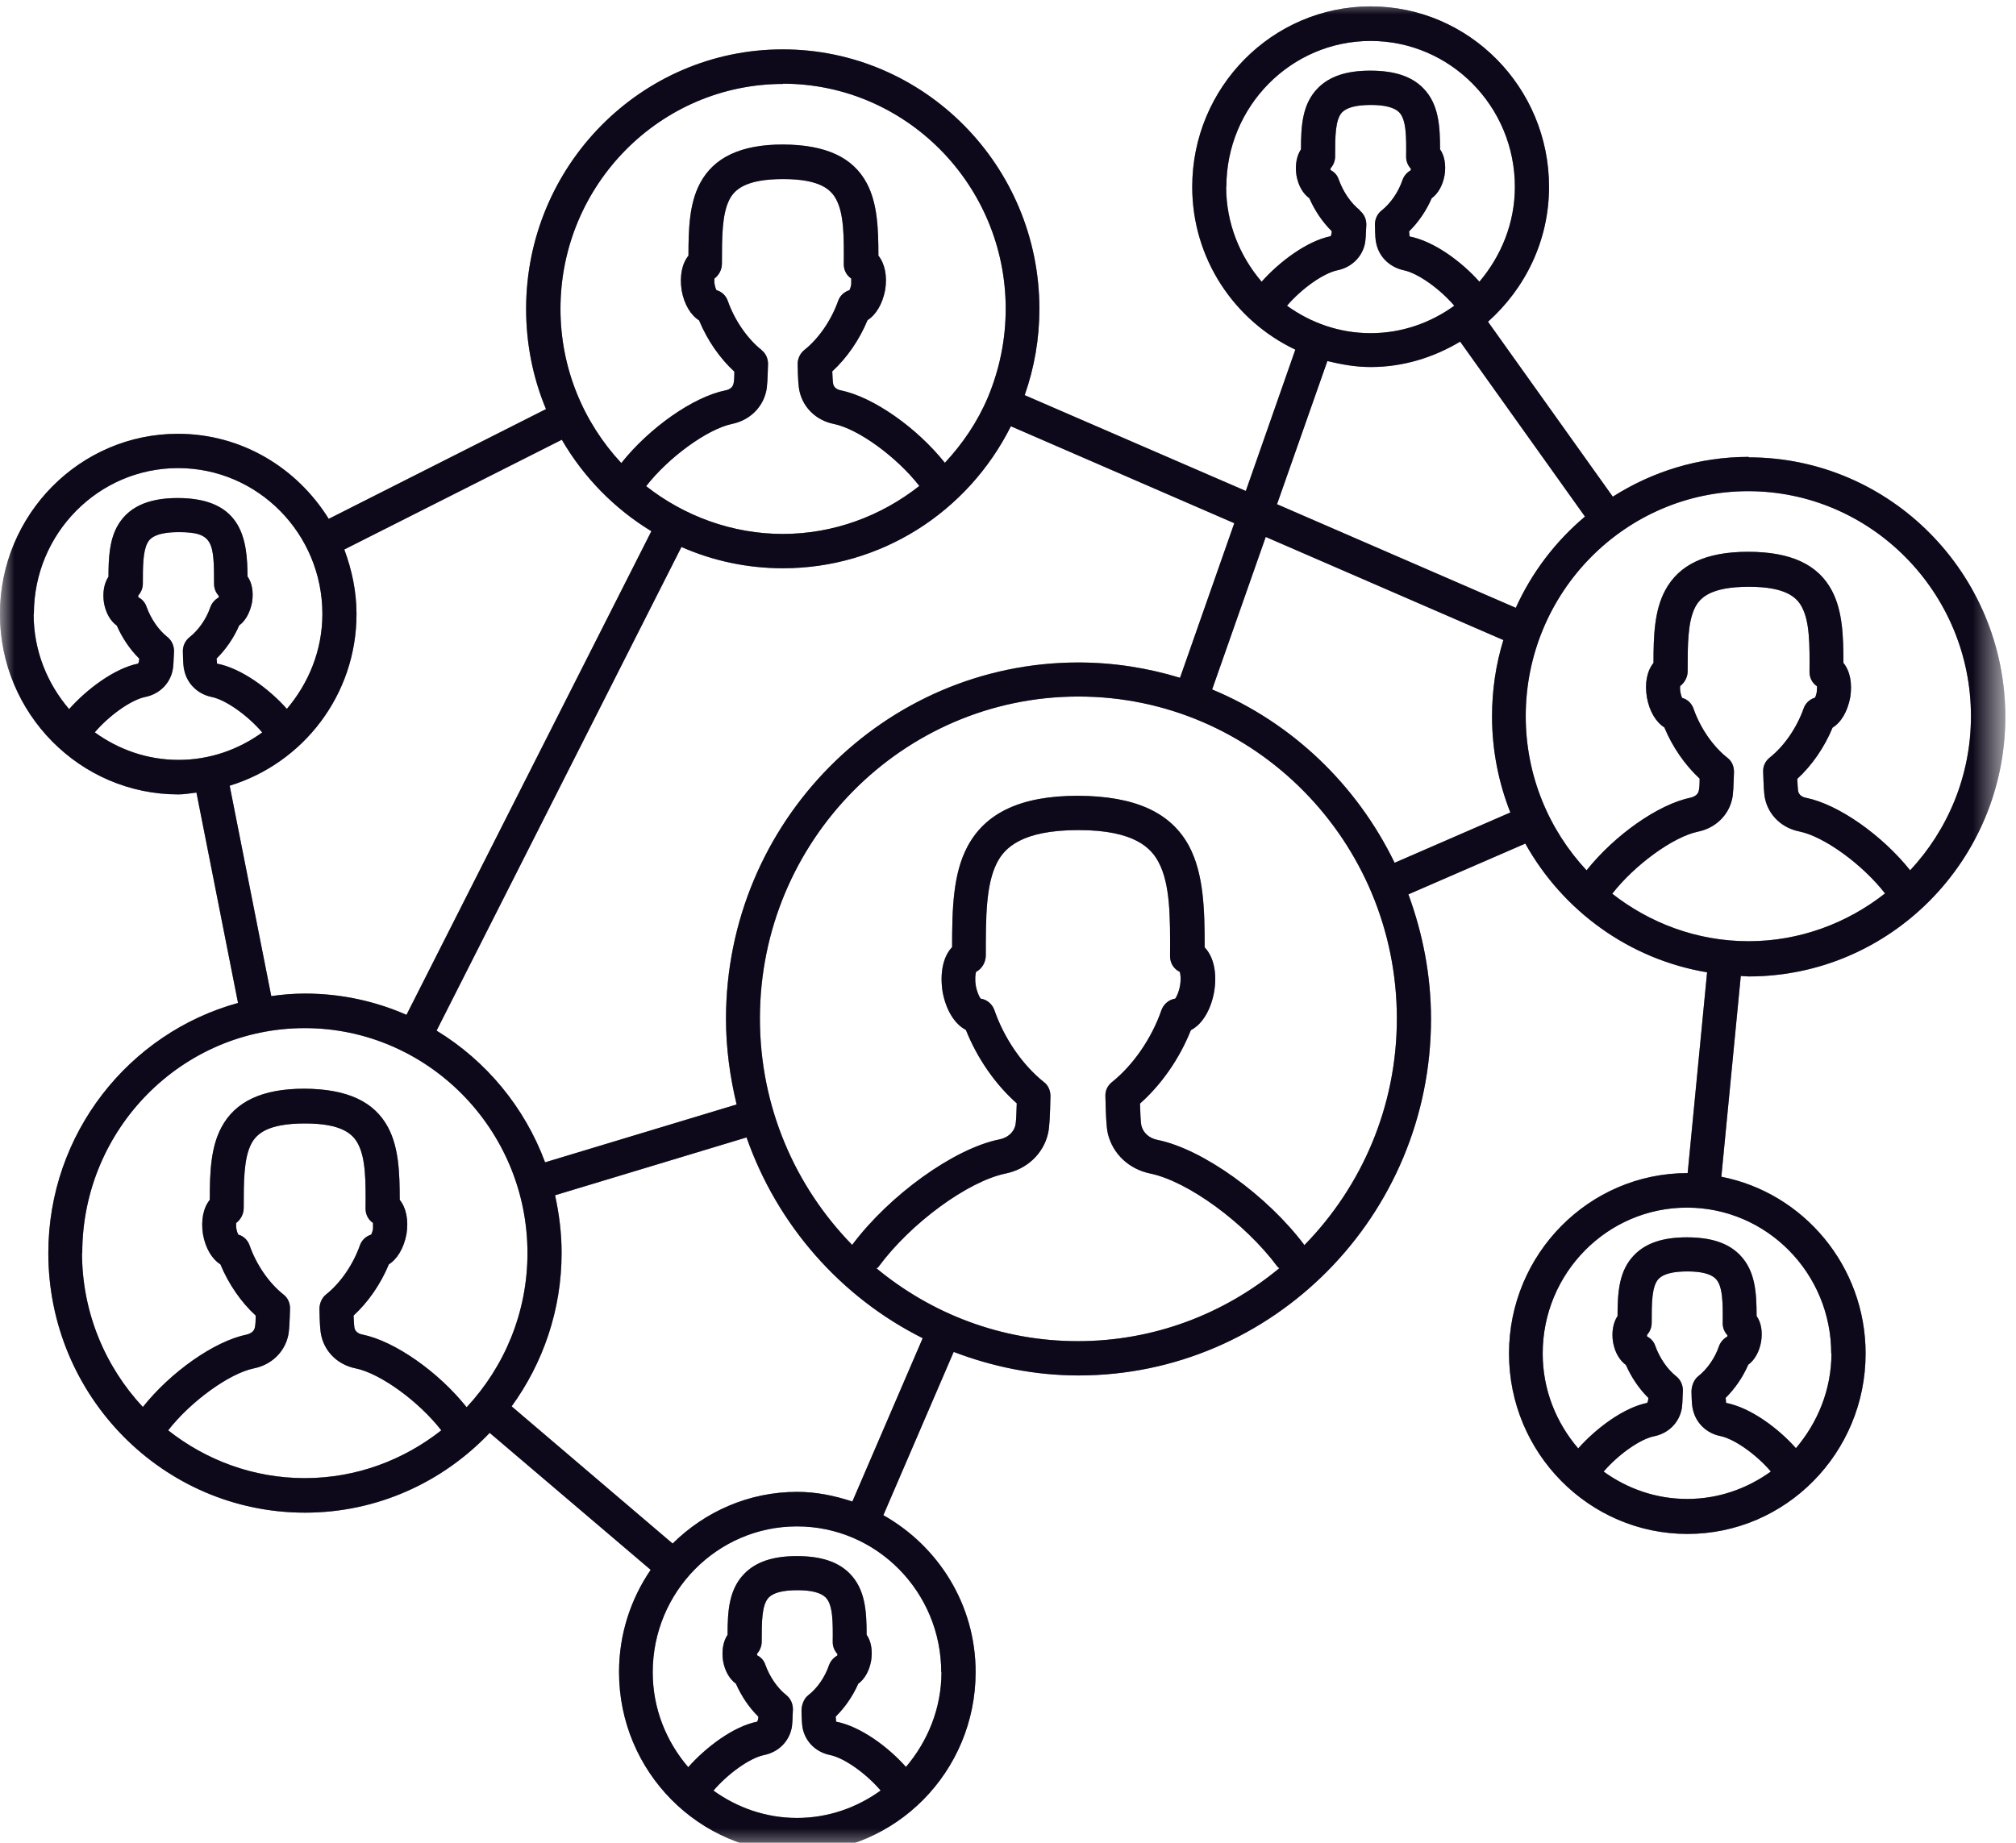 <svg width="70" height="64" viewBox="0 0 70 64" fill="none" xmlns="http://www.w3.org/2000/svg">
<g clip-path="url(#clip0_9290_256)">
<mask id="mask0_9290_256" style="mask-type:luminance" maskUnits="userSpaceOnUse" x="-1" y="0" width="71" height="65">
<path d="M69.48 0H-0.002V64.329H69.48V0Z" fill="white"/>
</mask>
<g mask="url(#mask0_9290_256)">
<path d="M66.332 30.235C65.358 29.012 63.843 27.939 62.713 27.709C62.658 27.701 62.477 27.654 62.438 27.487C62.422 27.399 62.414 27.233 62.406 27.05C62.917 26.581 63.349 25.954 63.631 25.271C63.929 25.088 64.149 24.715 64.244 24.223C64.322 23.73 64.236 23.302 64.008 23.023C64.008 22.086 63.977 21.213 63.608 20.514C63.129 19.608 62.187 19.164 60.695 19.164C59.235 19.164 58.292 19.608 57.813 20.514C57.444 21.213 57.413 22.078 57.413 23.023C57.193 23.294 57.099 23.722 57.185 24.223C57.272 24.707 57.499 25.08 57.79 25.263C58.073 25.946 58.504 26.566 59.015 27.042C59.015 27.225 59.007 27.392 58.983 27.471C58.944 27.638 58.764 27.685 58.709 27.701C57.578 27.932 56.063 29.004 55.089 30.227C53.786 28.829 52.977 26.947 52.977 24.874C52.977 20.561 56.447 17.059 60.703 17.059C64.958 17.059 68.436 20.57 68.436 24.874C68.436 26.947 67.627 28.829 66.324 30.227L66.332 30.235ZM55.976 31.045C56.754 30.044 58.088 29.067 58.952 28.885C59.549 28.765 60.004 28.337 60.138 27.773C60.185 27.59 60.192 27.28 60.208 26.804C60.208 26.613 60.13 26.43 59.98 26.319C59.478 25.922 59.038 25.287 58.803 24.612C58.74 24.429 58.591 24.286 58.41 24.239C58.387 24.199 58.363 24.127 58.347 24.04C58.332 23.945 58.332 23.873 58.34 23.826C58.497 23.706 58.599 23.516 58.599 23.317C58.599 22.396 58.599 21.602 58.858 21.094C59.03 20.76 59.399 20.379 60.726 20.379C62.03 20.379 62.399 20.76 62.571 21.094C62.838 21.602 62.838 22.396 62.83 23.341C62.83 23.548 62.932 23.73 63.09 23.834C63.09 23.881 63.09 23.953 63.082 24.032C63.066 24.127 63.042 24.191 63.019 24.231C62.838 24.286 62.689 24.421 62.626 24.604C62.391 25.271 61.951 25.914 61.449 26.311C61.299 26.431 61.213 26.605 61.221 26.796C61.237 27.272 61.245 27.582 61.292 27.765C61.425 28.329 61.88 28.758 62.477 28.877C63.341 29.051 64.675 30.028 65.453 31.029C64.141 32.061 62.493 32.689 60.711 32.689C58.928 32.689 57.28 32.061 55.968 31.029L55.976 31.045ZM48.424 29.965C47.112 27.256 44.859 25.096 42.088 23.945L43.949 18.648L52.2 22.229C51.941 23.071 51.807 23.961 51.807 24.882C51.807 26.057 52.035 27.185 52.443 28.218L48.424 29.965ZM45.299 43.251C44.003 41.52 41.766 39.908 40.196 39.59C39.905 39.535 39.693 39.344 39.63 39.09C39.607 38.987 39.591 38.637 39.583 38.328C40.329 37.668 40.957 36.763 41.35 35.778C41.734 35.58 42.041 35.095 42.158 34.444C42.268 33.785 42.135 33.221 41.829 32.903C41.829 31.593 41.797 30.362 41.295 29.401C40.667 28.218 39.418 27.646 37.424 27.638C35.469 27.638 34.221 28.218 33.593 29.401C33.09 30.346 33.059 31.569 33.059 32.895C32.753 33.213 32.627 33.777 32.729 34.444C32.847 35.087 33.153 35.572 33.538 35.77C33.931 36.755 34.559 37.66 35.304 38.319C35.297 38.629 35.281 38.979 35.257 39.082C35.194 39.336 34.983 39.519 34.692 39.574C33.122 39.892 30.884 41.504 29.589 43.236C27.61 41.21 26.386 38.439 26.386 35.373C26.386 29.202 31.348 24.191 37.448 24.191C43.548 24.191 48.502 29.21 48.502 35.373C48.502 38.439 47.277 41.21 45.299 43.236V43.251ZM30.445 44.046C30.445 44.046 30.5 44.014 30.515 43.982C31.63 42.473 33.609 41.028 34.912 40.758C35.658 40.607 36.223 40.075 36.388 39.376C36.443 39.145 36.459 38.756 36.474 38.065C36.474 37.875 36.396 37.692 36.247 37.581C35.509 36.993 34.865 36.064 34.527 35.079C34.449 34.865 34.268 34.714 34.048 34.682C34.001 34.611 33.923 34.46 33.883 34.237C33.844 34.007 33.868 33.832 33.891 33.753C34.095 33.65 34.229 33.419 34.229 33.181C34.229 31.855 34.229 30.719 34.621 29.957C34.873 29.472 35.446 28.829 37.448 28.829C39.418 28.829 39.984 29.472 40.235 29.957C40.635 30.719 40.635 31.855 40.627 33.213C40.627 33.451 40.761 33.658 40.965 33.753C40.989 33.832 41.012 34.007 40.973 34.23C40.934 34.46 40.855 34.611 40.808 34.682C40.596 34.714 40.408 34.865 40.329 35.079C39.992 36.056 39.348 36.993 38.61 37.581C38.461 37.7 38.374 37.875 38.382 38.065C38.398 38.725 38.413 39.138 38.468 39.376C38.641 40.083 39.206 40.607 39.944 40.758C41.248 41.028 43.226 42.473 44.349 43.982C44.365 44.006 44.396 44.022 44.42 44.046C42.512 45.626 40.078 46.579 37.424 46.579C34.771 46.579 32.337 45.626 30.429 44.046H30.445ZM29.589 52.146C28.984 51.948 28.348 51.813 27.681 51.813C25.993 51.813 24.47 52.504 23.355 53.608L17.765 48.843C18.849 47.349 19.5 45.507 19.5 43.514C19.5 42.823 19.414 42.155 19.273 41.512L25.922 39.503C26.99 42.553 29.196 45.054 32.038 46.476L29.597 52.146H29.589ZM32.69 58.071C32.69 59.334 32.211 60.477 31.457 61.367C30.845 60.676 29.887 59.961 29.031 59.794C29.031 59.755 29.024 59.691 29.016 59.62C29.338 59.302 29.612 58.905 29.801 58.476C30.021 58.317 30.186 58.031 30.248 57.674C30.303 57.324 30.248 56.999 30.091 56.776C30.091 55.958 30.044 55.196 29.503 54.648C29.102 54.243 28.513 54.044 27.665 54.044C26.841 54.044 26.252 54.243 25.852 54.648C25.31 55.196 25.263 55.95 25.263 56.776C25.114 56.999 25.051 57.324 25.106 57.682C25.169 58.039 25.334 58.317 25.553 58.476C25.742 58.905 26.009 59.302 26.331 59.62C26.331 59.691 26.315 59.755 26.291 59.794C25.459 59.961 24.509 60.684 23.897 61.375C23.135 60.485 22.664 59.342 22.664 58.079C22.664 55.283 24.91 53.012 27.673 53.012C30.437 53.012 32.682 55.283 32.682 58.079L32.69 58.071ZM24.776 62.185C25.279 61.597 26.032 61.057 26.527 60.954C27.006 60.858 27.367 60.517 27.477 60.064C27.516 59.921 27.516 59.731 27.532 59.365C27.532 59.175 27.453 58.992 27.304 58.873C26.99 58.627 26.723 58.23 26.574 57.817C26.527 57.674 26.425 57.555 26.291 57.491C26.291 57.475 26.291 57.452 26.284 57.436C26.386 57.324 26.448 57.173 26.448 57.015C26.448 56.332 26.448 55.736 26.692 55.482C26.857 55.315 27.186 55.228 27.689 55.228C28.176 55.228 28.505 55.315 28.67 55.482C28.922 55.736 28.922 56.332 28.914 57.031C28.914 57.189 28.976 57.332 29.078 57.444C29.078 57.459 29.078 57.475 29.071 57.499C28.945 57.571 28.843 57.682 28.788 57.825C28.647 58.246 28.372 58.643 28.058 58.881C27.909 59 27.83 59.222 27.83 59.413C27.838 59.739 27.846 59.921 27.877 60.056C27.987 60.517 28.348 60.858 28.827 60.954C29.322 61.057 30.076 61.597 30.578 62.185C29.754 62.78 28.757 63.138 27.673 63.138C26.59 63.138 25.593 62.78 24.768 62.185H24.776ZM5.839 49.676C6.617 48.676 7.959 47.699 8.815 47.524C9.412 47.405 9.867 46.976 10 46.412C10.047 46.23 10.055 45.928 10.071 45.443C10.071 45.253 9.992 45.07 9.843 44.959C9.341 44.562 8.901 43.926 8.666 43.251C8.603 43.069 8.454 42.926 8.273 42.878C8.25 42.838 8.226 42.767 8.21 42.688C8.195 42.592 8.195 42.521 8.202 42.473C8.359 42.354 8.462 42.163 8.462 41.957C8.462 41.036 8.462 40.241 8.721 39.733C8.893 39.4 9.262 39.018 10.589 39.018C11.893 39.018 12.261 39.4 12.434 39.733C12.701 40.241 12.701 41.036 12.693 41.981C12.693 42.187 12.795 42.37 12.952 42.473C12.952 42.521 12.952 42.592 12.952 42.672C12.937 42.767 12.913 42.831 12.889 42.878C12.709 42.934 12.56 43.069 12.497 43.251C12.261 43.919 11.822 44.562 11.319 44.959C11.17 45.078 11.092 45.277 11.092 45.459C11.1 45.928 11.115 46.23 11.162 46.412C11.296 46.976 11.751 47.405 12.348 47.524C13.211 47.699 14.546 48.676 15.323 49.676C14.012 50.709 12.371 51.336 10.581 51.336C8.791 51.336 7.15 50.709 5.839 49.676ZM2.856 43.521C2.856 39.209 6.326 35.707 10.581 35.707C14.837 35.707 18.315 39.217 18.315 43.521C18.315 45.594 17.506 47.477 16.203 48.874C15.229 47.651 13.714 46.579 12.583 46.349C12.528 46.341 12.348 46.293 12.309 46.126C12.293 46.039 12.285 45.88 12.277 45.69C12.787 45.221 13.219 44.594 13.502 43.911C13.792 43.728 14.02 43.355 14.114 42.862C14.193 42.37 14.099 41.941 13.879 41.671C13.879 40.734 13.847 39.86 13.478 39.161C12.999 38.256 12.057 37.819 10.566 37.811C9.105 37.811 8.163 38.256 7.684 39.161C7.315 39.86 7.284 40.726 7.284 41.671C7.064 41.941 6.97 42.37 7.048 42.87C7.135 43.355 7.362 43.728 7.653 43.911C7.936 44.594 8.367 45.221 8.878 45.69C8.878 45.872 8.87 46.039 8.846 46.118C8.807 46.285 8.626 46.333 8.571 46.349C7.441 46.579 5.926 47.651 4.96 48.866C3.657 47.468 2.848 45.586 2.848 43.514L2.856 43.521ZM7.975 27.288C10.518 26.51 12.379 24.143 12.379 21.324C12.379 20.53 12.214 19.783 11.955 19.084L19.508 15.272C20.262 16.575 21.337 17.671 22.617 18.449L14.114 35.246C13.031 34.77 11.838 34.507 10.589 34.507C10.197 34.507 9.804 34.539 9.419 34.595L7.975 27.288ZM3.288 25.438C3.79 24.85 4.544 24.31 5.038 24.207C5.517 24.111 5.879 23.77 5.988 23.309C6.02 23.174 6.028 22.984 6.043 22.619C6.043 22.428 5.965 22.245 5.816 22.126C5.502 21.88 5.235 21.483 5.086 21.07C5.038 20.927 4.936 20.808 4.803 20.744C4.803 20.728 4.803 20.704 4.795 20.689C4.897 20.577 4.96 20.427 4.96 20.268C4.96 19.696 4.96 19.164 5.117 18.862C5.172 18.759 5.313 18.481 6.208 18.481C7.394 18.481 7.433 18.822 7.433 20.284C7.433 20.442 7.496 20.585 7.598 20.697C7.598 20.712 7.598 20.728 7.59 20.752C7.464 20.824 7.362 20.935 7.307 21.078C7.166 21.499 6.891 21.888 6.577 22.134C6.428 22.253 6.342 22.444 6.35 22.634C6.357 22.976 6.365 23.174 6.405 23.309C6.514 23.762 6.876 24.111 7.355 24.207C7.849 24.31 8.603 24.85 9.105 25.438C8.281 26.034 7.284 26.391 6.2 26.391C5.117 26.391 4.12 26.034 3.296 25.438H3.288ZM1.176 21.324C1.176 18.528 3.421 16.257 6.185 16.257C8.948 16.257 11.194 18.528 11.194 21.324C11.194 22.587 10.715 23.73 9.961 24.62C9.349 23.929 8.391 23.214 7.535 23.047C7.535 23.008 7.527 22.944 7.519 22.873C7.841 22.555 8.116 22.158 8.305 21.721C8.524 21.562 8.681 21.276 8.752 20.919C8.807 20.561 8.752 20.244 8.595 20.021C8.587 18.798 8.446 17.297 6.169 17.297C5.109 17.297 4.418 17.631 4.057 18.306C3.798 18.798 3.767 19.394 3.767 20.029C3.617 20.252 3.555 20.577 3.61 20.935C3.672 21.292 3.837 21.57 4.057 21.729C4.245 22.158 4.512 22.555 4.834 22.873C4.834 22.944 4.819 23.008 4.795 23.047C3.971 23.214 3.013 23.937 2.4 24.628C1.639 23.738 1.168 22.595 1.168 21.332L1.176 21.324ZM27.186 2.907C31.45 2.907 34.92 6.417 34.92 10.722C34.92 11.794 34.708 12.826 34.3 13.803C33.938 14.661 33.42 15.415 32.808 16.074C31.834 14.851 30.319 13.787 29.196 13.557C29.141 13.549 28.961 13.501 28.929 13.334C28.914 13.247 28.906 13.088 28.898 12.898C29.408 12.429 29.84 11.802 30.123 11.119C30.413 10.936 30.641 10.563 30.735 10.07C30.814 9.578 30.719 9.149 30.5 8.879C30.5 7.942 30.468 7.068 30.099 6.369C29.62 5.464 28.678 5.027 27.186 5.019C25.726 5.019 24.784 5.464 24.305 6.369C23.936 7.068 23.905 7.934 23.905 8.879C23.685 9.149 23.591 9.578 23.669 10.086C23.756 10.571 23.983 10.944 24.274 11.127C24.556 11.81 24.988 12.437 25.498 12.906C25.498 13.088 25.491 13.255 25.467 13.334C25.428 13.501 25.247 13.549 25.192 13.557C24.062 13.787 22.546 14.859 21.573 16.082C20.27 14.684 19.461 12.802 19.461 10.729C19.461 6.417 22.931 2.915 27.194 2.915L27.186 2.907ZM26.448 12.159C25.946 11.762 25.506 11.119 25.271 10.451C25.208 10.269 25.059 10.126 24.878 10.078C24.855 10.039 24.831 9.967 24.815 9.888C24.8 9.792 24.8 9.721 24.808 9.673C24.965 9.554 25.067 9.363 25.067 9.157C25.067 8.236 25.067 7.442 25.326 6.933C25.498 6.6 25.867 6.219 27.194 6.219C28.497 6.219 28.866 6.6 29.039 6.933C29.306 7.442 29.306 8.236 29.298 9.181C29.298 9.387 29.4 9.57 29.557 9.673C29.557 9.721 29.557 9.792 29.557 9.872C29.542 9.967 29.518 10.031 29.495 10.078C29.314 10.134 29.165 10.269 29.102 10.451C28.866 11.119 28.427 11.762 27.924 12.159C27.775 12.278 27.689 12.477 27.697 12.659C27.705 13.128 27.72 13.43 27.767 13.612C27.901 14.176 28.356 14.605 28.953 14.724C29.809 14.899 31.143 15.876 31.921 16.877C30.594 17.925 28.937 18.544 27.178 18.544C25.42 18.544 23.748 17.917 22.436 16.884C23.214 15.884 24.556 14.907 25.412 14.724C26.009 14.605 26.464 14.176 26.598 13.612C26.645 13.43 26.652 13.128 26.668 12.643C26.668 12.453 26.59 12.27 26.441 12.159H26.448ZM37.448 23.008C30.704 23.008 25.208 28.559 25.208 35.389C25.208 36.413 25.349 37.406 25.577 38.359L18.927 40.368C18.213 38.447 16.878 36.842 15.159 35.794L23.661 18.997C24.745 19.474 25.938 19.736 27.186 19.736C30.555 19.736 33.593 17.814 35.1 14.804L42.857 18.171L40.973 23.54C39.85 23.198 38.665 23.008 37.44 23.008H37.448ZM46.092 12.54C46.579 12.659 47.073 12.747 47.591 12.747C48.73 12.747 49.782 12.413 50.7 11.865L55.034 17.941C54.014 18.798 53.189 19.878 52.632 21.11L44.341 17.512L46.092 12.532V12.54ZM42.582 6.489C42.582 3.693 44.828 1.422 47.591 1.422C50.355 1.422 52.6 3.693 52.6 6.489C52.6 7.751 52.121 8.895 51.368 9.784C50.755 9.093 49.798 8.379 48.942 8.212C48.942 8.172 48.934 8.109 48.926 8.037C49.248 7.72 49.523 7.322 49.711 6.886C49.931 6.727 50.096 6.441 50.159 6.083C50.214 5.734 50.159 5.408 50.002 5.186C50.002 4.368 49.955 3.606 49.413 3.058C49.012 2.653 48.424 2.454 47.576 2.454C46.751 2.454 46.163 2.653 45.762 3.058C45.22 3.606 45.173 4.36 45.173 5.186C45.024 5.408 44.961 5.734 45.016 6.091C45.079 6.449 45.244 6.727 45.464 6.886C45.652 7.314 45.919 7.712 46.241 8.029C46.241 8.101 46.225 8.164 46.202 8.204C45.377 8.371 44.42 9.093 43.807 9.784C43.046 8.895 42.575 7.751 42.575 6.489H42.582ZM47.215 7.299C46.901 7.052 46.634 6.655 46.484 6.234C46.437 6.091 46.335 5.972 46.202 5.909C46.202 5.893 46.202 5.869 46.194 5.853C46.296 5.742 46.359 5.591 46.359 5.432C46.359 4.749 46.359 4.154 46.602 3.899C46.767 3.733 47.097 3.645 47.599 3.645C48.086 3.645 48.416 3.733 48.581 3.899C48.832 4.154 48.832 4.749 48.824 5.448C48.824 5.607 48.887 5.75 48.989 5.861C48.989 5.877 48.989 5.893 48.981 5.917C48.855 5.988 48.753 6.099 48.698 6.25C48.557 6.671 48.282 7.068 47.968 7.314C47.819 7.434 47.741 7.608 47.741 7.799C47.748 8.18 47.756 8.355 47.795 8.49C47.905 8.943 48.267 9.284 48.745 9.387C49.24 9.491 49.994 10.031 50.496 10.618C49.672 11.214 48.675 11.571 47.591 11.571C46.508 11.571 45.511 11.214 44.687 10.618C45.189 10.031 45.943 9.491 46.437 9.387C46.908 9.292 47.277 8.951 47.387 8.49C47.419 8.355 47.426 8.172 47.442 7.799C47.442 7.608 47.364 7.434 47.215 7.314V7.299ZM63.592 47C63.592 48.263 63.113 49.406 62.359 50.296C61.747 49.605 60.789 48.89 59.933 48.723C59.933 48.684 59.925 48.62 59.918 48.549C60.239 48.231 60.514 47.834 60.703 47.397C60.923 47.238 61.087 46.952 61.15 46.595C61.205 46.245 61.15 45.928 60.993 45.705C60.993 44.887 60.946 44.125 60.404 43.577C60.004 43.172 59.415 42.973 58.567 42.973C57.743 42.973 57.154 43.172 56.754 43.577C56.212 44.125 56.165 44.88 56.165 45.705C56.016 45.928 55.953 46.253 56.008 46.611C56.071 46.968 56.236 47.246 56.455 47.405C56.644 47.834 56.911 48.231 57.233 48.549C57.233 48.62 57.217 48.684 57.193 48.723C56.369 48.89 55.411 49.613 54.799 50.304C54.037 49.414 53.566 48.271 53.566 47.008C53.566 44.212 55.812 41.941 58.575 41.941C61.339 41.941 63.584 44.212 63.584 47.008L63.592 47ZM55.678 51.114C56.181 50.526 56.934 49.986 57.429 49.883C57.908 49.788 58.269 49.446 58.379 48.993C58.418 48.85 58.418 48.66 58.434 48.294C58.434 48.104 58.355 47.921 58.206 47.802C57.892 47.556 57.625 47.159 57.476 46.746C57.429 46.603 57.327 46.484 57.193 46.42C57.193 46.404 57.193 46.38 57.185 46.365C57.288 46.253 57.35 46.102 57.35 45.944C57.35 45.261 57.35 44.665 57.594 44.411C57.759 44.244 58.088 44.157 58.591 44.157C59.078 44.157 59.407 44.244 59.572 44.411C59.823 44.665 59.823 45.261 59.816 45.96C59.816 46.118 59.878 46.261 59.98 46.373C59.98 46.388 59.98 46.404 59.973 46.42C59.847 46.492 59.745 46.603 59.69 46.746C59.549 47.167 59.274 47.556 58.96 47.802C58.811 47.921 58.732 48.144 58.732 48.334C58.74 48.66 58.748 48.843 58.787 48.977C58.897 49.43 59.258 49.78 59.737 49.875C60.232 49.978 60.985 50.518 61.488 51.106C60.663 51.702 59.666 52.059 58.583 52.059C57.499 52.059 56.502 51.702 55.678 51.106V51.114ZM60.718 15.868C58.983 15.868 57.374 16.376 56 17.25L51.666 11.174C52.954 10.023 53.786 8.363 53.786 6.489C53.786 3.034 51.007 0.222 47.591 0.222C44.176 0.222 41.397 3.034 41.397 6.489C41.397 8.99 42.865 11.143 44.977 12.143L43.258 17.051L35.579 13.724C35.917 12.763 36.09 11.762 36.09 10.729C36.09 5.758 32.093 1.715 27.178 1.715C22.264 1.715 18.268 5.758 18.268 10.729C18.268 11.96 18.511 13.136 18.958 14.208L11.414 18.02C10.314 16.249 8.391 15.066 6.177 15.066C2.777 15.066 -0.002 17.869 -0.002 21.324C-0.002 24.779 2.777 27.59 6.193 27.59C6.405 27.59 6.609 27.55 6.821 27.526L8.265 34.833C4.481 35.873 1.678 39.368 1.678 43.521C1.678 48.493 5.674 52.535 10.589 52.535C13.109 52.535 15.378 51.471 17.003 49.764L22.593 54.521C21.903 55.529 21.494 56.753 21.494 58.071C21.494 61.526 24.274 64.337 27.689 64.337C31.104 64.337 33.876 61.526 33.876 58.071C33.876 55.72 32.572 53.695 30.672 52.623L33.114 46.952C34.464 47.468 35.925 47.77 37.448 47.77C44.192 47.77 49.688 42.219 49.688 35.389C49.688 33.864 49.397 32.411 48.903 31.061L52.962 29.298C54.265 31.633 56.565 33.316 59.274 33.769L58.599 40.742C58.599 40.742 58.599 40.742 58.591 40.742C55.176 40.742 52.396 43.553 52.396 47.008C52.396 50.463 55.176 53.274 58.591 53.274C62.006 53.274 64.778 50.463 64.778 47.008C64.778 43.966 62.618 41.425 59.769 40.869L60.444 33.896C60.538 33.896 60.624 33.912 60.718 33.912C65.633 33.912 69.629 29.869 69.629 24.898C69.629 19.926 65.633 15.884 60.718 15.884V15.868Z" fill="#1B1233"/>
<path d="M66.332 30.235C65.358 29.012 63.843 27.939 62.713 27.709C62.658 27.701 62.477 27.654 62.438 27.487C62.422 27.399 62.414 27.233 62.406 27.05C62.917 26.581 63.349 25.954 63.631 25.271C63.929 25.088 64.149 24.715 64.244 24.223C64.322 23.73 64.236 23.302 64.008 23.023C64.008 22.086 63.977 21.213 63.608 20.514C63.129 19.608 62.187 19.164 60.695 19.164C59.235 19.164 58.292 19.608 57.813 20.514C57.444 21.213 57.413 22.078 57.413 23.023C57.193 23.294 57.099 23.722 57.185 24.223C57.272 24.707 57.499 25.08 57.79 25.263C58.073 25.946 58.504 26.566 59.015 27.042C59.015 27.225 59.007 27.392 58.983 27.471C58.944 27.638 58.764 27.685 58.709 27.701C57.578 27.932 56.063 29.004 55.089 30.227C53.786 28.829 52.977 26.947 52.977 24.874C52.977 20.561 56.447 17.059 60.703 17.059C64.958 17.059 68.436 20.57 68.436 24.874C68.436 26.947 67.627 28.829 66.324 30.227L66.332 30.235ZM55.976 31.045C56.754 30.044 58.088 29.067 58.952 28.885C59.549 28.765 60.004 28.337 60.138 27.773C60.185 27.59 60.192 27.28 60.208 26.804C60.208 26.613 60.13 26.43 59.98 26.319C59.478 25.922 59.038 25.287 58.803 24.612C58.74 24.429 58.591 24.286 58.41 24.239C58.387 24.199 58.363 24.127 58.347 24.04C58.332 23.945 58.332 23.873 58.34 23.826C58.497 23.706 58.599 23.516 58.599 23.317C58.599 22.396 58.599 21.602 58.858 21.094C59.03 20.76 59.399 20.379 60.726 20.379C62.03 20.379 62.399 20.76 62.571 21.094C62.838 21.602 62.838 22.396 62.83 23.341C62.83 23.548 62.932 23.73 63.09 23.834C63.09 23.881 63.09 23.953 63.082 24.032C63.066 24.127 63.042 24.191 63.019 24.231C62.838 24.286 62.689 24.421 62.626 24.604C62.391 25.271 61.951 25.914 61.449 26.311C61.299 26.431 61.213 26.605 61.221 26.796C61.237 27.272 61.245 27.582 61.292 27.765C61.425 28.329 61.88 28.758 62.477 28.877C63.341 29.051 64.675 30.028 65.453 31.029C64.141 32.061 62.493 32.689 60.711 32.689C58.928 32.689 57.28 32.061 55.968 31.029L55.976 31.045ZM48.424 29.965C47.112 27.256 44.859 25.096 42.088 23.945L43.949 18.648L52.2 22.229C51.941 23.071 51.807 23.961 51.807 24.882C51.807 26.057 52.035 27.185 52.443 28.218L48.424 29.965ZM45.299 43.251C44.003 41.52 41.766 39.908 40.196 39.59C39.905 39.535 39.693 39.344 39.63 39.09C39.607 38.987 39.591 38.637 39.583 38.328C40.329 37.668 40.957 36.763 41.35 35.778C41.734 35.58 42.041 35.095 42.158 34.444C42.268 33.785 42.135 33.221 41.829 32.903C41.829 31.593 41.797 30.362 41.295 29.401C40.667 28.218 39.418 27.646 37.424 27.638C35.469 27.638 34.221 28.218 33.593 29.401C33.09 30.346 33.059 31.569 33.059 32.895C32.753 33.213 32.627 33.777 32.729 34.444C32.847 35.087 33.153 35.572 33.538 35.77C33.931 36.755 34.559 37.66 35.304 38.319C35.297 38.629 35.281 38.979 35.257 39.082C35.194 39.336 34.983 39.519 34.692 39.574C33.122 39.892 30.884 41.504 29.589 43.236C27.61 41.21 26.386 38.439 26.386 35.373C26.386 29.202 31.348 24.191 37.448 24.191C43.548 24.191 48.502 29.21 48.502 35.373C48.502 38.439 47.277 41.21 45.299 43.236V43.251ZM30.445 44.046C30.445 44.046 30.5 44.014 30.515 43.982C31.63 42.473 33.609 41.028 34.912 40.758C35.658 40.607 36.223 40.075 36.388 39.376C36.443 39.145 36.459 38.756 36.474 38.065C36.474 37.875 36.396 37.692 36.247 37.581C35.509 36.993 34.865 36.064 34.527 35.079C34.449 34.865 34.268 34.714 34.048 34.682C34.001 34.611 33.923 34.46 33.883 34.237C33.844 34.007 33.868 33.832 33.891 33.753C34.095 33.65 34.229 33.419 34.229 33.181C34.229 31.855 34.229 30.719 34.621 29.957C34.873 29.472 35.446 28.829 37.448 28.829C39.418 28.829 39.984 29.472 40.235 29.957C40.635 30.719 40.635 31.855 40.627 33.213C40.627 33.451 40.761 33.658 40.965 33.753C40.989 33.832 41.012 34.007 40.973 34.23C40.934 34.46 40.855 34.611 40.808 34.682C40.596 34.714 40.408 34.865 40.329 35.079C39.992 36.056 39.348 36.993 38.61 37.581C38.461 37.7 38.374 37.875 38.382 38.065C38.398 38.725 38.413 39.138 38.468 39.376C38.641 40.083 39.206 40.607 39.944 40.758C41.248 41.028 43.226 42.473 44.349 43.982C44.365 44.006 44.396 44.022 44.42 44.046C42.512 45.626 40.078 46.579 37.424 46.579C34.771 46.579 32.337 45.626 30.429 44.046H30.445ZM29.589 52.146C28.984 51.948 28.348 51.813 27.681 51.813C25.993 51.813 24.47 52.504 23.355 53.608L17.765 48.843C18.849 47.349 19.5 45.507 19.5 43.514C19.5 42.823 19.414 42.155 19.273 41.512L25.922 39.503C26.99 42.553 29.196 45.054 32.038 46.476L29.597 52.146H29.589ZM32.69 58.071C32.69 59.334 32.211 60.477 31.457 61.367C30.845 60.676 29.887 59.961 29.031 59.794C29.031 59.755 29.024 59.691 29.016 59.62C29.338 59.302 29.612 58.905 29.801 58.476C30.021 58.317 30.186 58.031 30.248 57.674C30.303 57.324 30.248 56.999 30.091 56.776C30.091 55.958 30.044 55.196 29.503 54.648C29.102 54.243 28.513 54.044 27.665 54.044C26.841 54.044 26.252 54.243 25.852 54.648C25.31 55.196 25.263 55.95 25.263 56.776C25.114 56.999 25.051 57.324 25.106 57.682C25.169 58.039 25.334 58.317 25.553 58.476C25.742 58.905 26.009 59.302 26.331 59.62C26.331 59.691 26.315 59.755 26.291 59.794C25.459 59.961 24.509 60.684 23.897 61.375C23.135 60.485 22.664 59.342 22.664 58.079C22.664 55.283 24.91 53.012 27.673 53.012C30.437 53.012 32.682 55.283 32.682 58.079L32.69 58.071ZM24.776 62.185C25.279 61.597 26.032 61.057 26.527 60.954C27.006 60.858 27.367 60.517 27.477 60.064C27.516 59.921 27.516 59.731 27.532 59.365C27.532 59.175 27.453 58.992 27.304 58.873C26.99 58.627 26.723 58.23 26.574 57.817C26.527 57.674 26.425 57.555 26.291 57.491C26.291 57.475 26.291 57.452 26.284 57.436C26.386 57.324 26.448 57.173 26.448 57.015C26.448 56.332 26.448 55.736 26.692 55.482C26.857 55.315 27.186 55.228 27.689 55.228C28.176 55.228 28.505 55.315 28.67 55.482C28.922 55.736 28.922 56.332 28.914 57.031C28.914 57.189 28.976 57.332 29.078 57.444C29.078 57.459 29.078 57.475 29.071 57.499C28.945 57.571 28.843 57.682 28.788 57.825C28.647 58.246 28.372 58.643 28.058 58.881C27.909 59 27.83 59.222 27.83 59.413C27.838 59.739 27.846 59.921 27.877 60.056C27.987 60.517 28.348 60.858 28.827 60.954C29.322 61.057 30.076 61.597 30.578 62.185C29.754 62.78 28.757 63.138 27.673 63.138C26.59 63.138 25.593 62.78 24.768 62.185H24.776ZM5.839 49.676C6.617 48.676 7.959 47.699 8.815 47.524C9.412 47.405 9.867 46.976 10 46.412C10.047 46.23 10.055 45.928 10.071 45.443C10.071 45.253 9.992 45.07 9.843 44.959C9.341 44.562 8.901 43.926 8.666 43.251C8.603 43.069 8.454 42.926 8.273 42.878C8.25 42.838 8.226 42.767 8.21 42.688C8.195 42.592 8.195 42.521 8.202 42.473C8.359 42.354 8.462 42.163 8.462 41.957C8.462 41.036 8.462 40.241 8.721 39.733C8.893 39.4 9.262 39.018 10.589 39.018C11.893 39.018 12.261 39.4 12.434 39.733C12.701 40.241 12.701 41.036 12.693 41.981C12.693 42.187 12.795 42.37 12.952 42.473C12.952 42.521 12.952 42.592 12.952 42.672C12.937 42.767 12.913 42.831 12.889 42.878C12.709 42.934 12.56 43.069 12.497 43.251C12.261 43.919 11.822 44.562 11.319 44.959C11.17 45.078 11.092 45.277 11.092 45.459C11.1 45.928 11.115 46.23 11.162 46.412C11.296 46.976 11.751 47.405 12.348 47.524C13.211 47.699 14.546 48.676 15.323 49.676C14.012 50.709 12.371 51.336 10.581 51.336C8.791 51.336 7.15 50.709 5.839 49.676ZM2.856 43.521C2.856 39.209 6.326 35.707 10.581 35.707C14.837 35.707 18.315 39.217 18.315 43.521C18.315 45.594 17.506 47.477 16.203 48.874C15.229 47.651 13.714 46.579 12.583 46.349C12.528 46.341 12.348 46.293 12.309 46.126C12.293 46.039 12.285 45.88 12.277 45.69C12.787 45.221 13.219 44.594 13.502 43.911C13.792 43.728 14.02 43.355 14.114 42.862C14.193 42.37 14.099 41.941 13.879 41.671C13.879 40.734 13.847 39.86 13.478 39.161C12.999 38.256 12.057 37.819 10.566 37.811C9.105 37.811 8.163 38.256 7.684 39.161C7.315 39.86 7.284 40.726 7.284 41.671C7.064 41.941 6.97 42.37 7.048 42.87C7.135 43.355 7.362 43.728 7.653 43.911C7.936 44.594 8.367 45.221 8.878 45.69C8.878 45.872 8.87 46.039 8.846 46.118C8.807 46.285 8.626 46.333 8.571 46.349C7.441 46.579 5.926 47.651 4.96 48.866C3.657 47.468 2.848 45.586 2.848 43.514L2.856 43.521ZM7.975 27.288C10.518 26.51 12.379 24.143 12.379 21.324C12.379 20.53 12.214 19.783 11.955 19.084L19.508 15.272C20.262 16.575 21.337 17.671 22.617 18.449L14.114 35.246C13.031 34.77 11.838 34.507 10.589 34.507C10.197 34.507 9.804 34.539 9.419 34.595L7.975 27.288ZM3.288 25.438C3.79 24.85 4.544 24.31 5.038 24.207C5.517 24.111 5.879 23.77 5.988 23.309C6.02 23.174 6.028 22.984 6.043 22.619C6.043 22.428 5.965 22.245 5.816 22.126C5.502 21.88 5.235 21.483 5.086 21.07C5.038 20.927 4.936 20.808 4.803 20.744C4.803 20.728 4.803 20.704 4.795 20.689C4.897 20.577 4.96 20.427 4.96 20.268C4.96 19.696 4.96 19.164 5.117 18.862C5.172 18.759 5.313 18.481 6.208 18.481C7.394 18.481 7.433 18.822 7.433 20.284C7.433 20.442 7.496 20.585 7.598 20.697C7.598 20.712 7.598 20.728 7.59 20.752C7.464 20.824 7.362 20.935 7.307 21.078C7.166 21.499 6.891 21.888 6.577 22.134C6.428 22.253 6.342 22.444 6.35 22.634C6.357 22.976 6.365 23.174 6.405 23.309C6.514 23.762 6.876 24.111 7.355 24.207C7.849 24.31 8.603 24.85 9.105 25.438C8.281 26.034 7.284 26.391 6.2 26.391C5.117 26.391 4.12 26.034 3.296 25.438H3.288ZM1.176 21.324C1.176 18.528 3.421 16.257 6.185 16.257C8.948 16.257 11.194 18.528 11.194 21.324C11.194 22.587 10.715 23.73 9.961 24.62C9.349 23.929 8.391 23.214 7.535 23.047C7.535 23.008 7.527 22.944 7.519 22.873C7.841 22.555 8.116 22.158 8.305 21.721C8.524 21.562 8.681 21.276 8.752 20.919C8.807 20.561 8.752 20.244 8.595 20.021C8.587 18.798 8.446 17.297 6.169 17.297C5.109 17.297 4.418 17.631 4.057 18.306C3.798 18.798 3.767 19.394 3.767 20.029C3.617 20.252 3.555 20.577 3.61 20.935C3.672 21.292 3.837 21.57 4.057 21.729C4.245 22.158 4.512 22.555 4.834 22.873C4.834 22.944 4.819 23.008 4.795 23.047C3.971 23.214 3.013 23.937 2.4 24.628C1.639 23.738 1.168 22.595 1.168 21.332L1.176 21.324ZM27.186 2.907C31.45 2.907 34.92 6.417 34.92 10.722C34.92 11.794 34.708 12.826 34.3 13.803C33.938 14.661 33.42 15.415 32.808 16.074C31.834 14.851 30.319 13.787 29.196 13.557C29.141 13.549 28.961 13.501 28.929 13.334C28.914 13.247 28.906 13.088 28.898 12.898C29.408 12.429 29.84 11.802 30.123 11.119C30.413 10.936 30.641 10.563 30.735 10.07C30.814 9.578 30.719 9.149 30.5 8.879C30.5 7.942 30.468 7.068 30.099 6.369C29.62 5.464 28.678 5.027 27.186 5.019C25.726 5.019 24.784 5.464 24.305 6.369C23.936 7.068 23.905 7.934 23.905 8.879C23.685 9.149 23.591 9.578 23.669 10.086C23.756 10.571 23.983 10.944 24.274 11.127C24.556 11.81 24.988 12.437 25.498 12.906C25.498 13.088 25.491 13.255 25.467 13.334C25.428 13.501 25.247 13.549 25.192 13.557C24.062 13.787 22.546 14.859 21.573 16.082C20.27 14.684 19.461 12.802 19.461 10.729C19.461 6.417 22.931 2.915 27.194 2.915L27.186 2.907ZM26.448 12.159C25.946 11.762 25.506 11.119 25.271 10.451C25.208 10.269 25.059 10.126 24.878 10.078C24.855 10.039 24.831 9.967 24.815 9.888C24.8 9.792 24.8 9.721 24.808 9.673C24.965 9.554 25.067 9.363 25.067 9.157C25.067 8.236 25.067 7.442 25.326 6.933C25.498 6.6 25.867 6.219 27.194 6.219C28.497 6.219 28.866 6.6 29.039 6.933C29.306 7.442 29.306 8.236 29.298 9.181C29.298 9.387 29.4 9.57 29.557 9.673C29.557 9.721 29.557 9.792 29.557 9.872C29.542 9.967 29.518 10.031 29.495 10.078C29.314 10.134 29.165 10.269 29.102 10.451C28.866 11.119 28.427 11.762 27.924 12.159C27.775 12.278 27.689 12.477 27.697 12.659C27.705 13.128 27.72 13.43 27.767 13.612C27.901 14.176 28.356 14.605 28.953 14.724C29.809 14.899 31.143 15.876 31.921 16.877C30.594 17.925 28.937 18.544 27.178 18.544C25.42 18.544 23.748 17.917 22.436 16.884C23.214 15.884 24.556 14.907 25.412 14.724C26.009 14.605 26.464 14.176 26.598 13.612C26.645 13.43 26.652 13.128 26.668 12.643C26.668 12.453 26.59 12.27 26.441 12.159H26.448ZM37.448 23.008C30.704 23.008 25.208 28.559 25.208 35.389C25.208 36.413 25.349 37.406 25.577 38.359L18.927 40.368C18.213 38.447 16.878 36.842 15.159 35.794L23.661 18.997C24.745 19.474 25.938 19.736 27.186 19.736C30.555 19.736 33.593 17.814 35.1 14.804L42.857 18.171L40.973 23.54C39.85 23.198 38.665 23.008 37.44 23.008H37.448ZM46.092 12.54C46.579 12.659 47.073 12.747 47.591 12.747C48.73 12.747 49.782 12.413 50.7 11.865L55.034 17.941C54.014 18.798 53.189 19.878 52.632 21.11L44.341 17.512L46.092 12.532V12.54ZM42.582 6.489C42.582 3.693 44.828 1.422 47.591 1.422C50.355 1.422 52.6 3.693 52.6 6.489C52.6 7.751 52.121 8.895 51.368 9.784C50.755 9.093 49.798 8.379 48.942 8.212C48.942 8.172 48.934 8.109 48.926 8.037C49.248 7.72 49.523 7.322 49.711 6.886C49.931 6.727 50.096 6.441 50.159 6.083C50.214 5.734 50.159 5.408 50.002 5.186C50.002 4.368 49.955 3.606 49.413 3.058C49.012 2.653 48.424 2.454 47.576 2.454C46.751 2.454 46.163 2.653 45.762 3.058C45.22 3.606 45.173 4.36 45.173 5.186C45.024 5.408 44.961 5.734 45.016 6.091C45.079 6.449 45.244 6.727 45.464 6.886C45.652 7.314 45.919 7.712 46.241 8.029C46.241 8.101 46.225 8.164 46.202 8.204C45.377 8.371 44.42 9.093 43.807 9.784C43.046 8.895 42.575 7.751 42.575 6.489H42.582ZM47.215 7.299C46.901 7.052 46.634 6.655 46.484 6.234C46.437 6.091 46.335 5.972 46.202 5.909C46.202 5.893 46.202 5.869 46.194 5.853C46.296 5.742 46.359 5.591 46.359 5.432C46.359 4.749 46.359 4.154 46.602 3.899C46.767 3.733 47.097 3.645 47.599 3.645C48.086 3.645 48.416 3.733 48.581 3.899C48.832 4.154 48.832 4.749 48.824 5.448C48.824 5.607 48.887 5.75 48.989 5.861C48.989 5.877 48.989 5.893 48.981 5.917C48.855 5.988 48.753 6.099 48.698 6.25C48.557 6.671 48.282 7.068 47.968 7.314C47.819 7.434 47.741 7.608 47.741 7.799C47.748 8.18 47.756 8.355 47.795 8.49C47.905 8.943 48.267 9.284 48.745 9.387C49.24 9.491 49.994 10.031 50.496 10.618C49.672 11.214 48.675 11.571 47.591 11.571C46.508 11.571 45.511 11.214 44.687 10.618C45.189 10.031 45.943 9.491 46.437 9.387C46.908 9.292 47.277 8.951 47.387 8.49C47.419 8.355 47.426 8.172 47.442 7.799C47.442 7.608 47.364 7.434 47.215 7.314V7.299ZM63.592 47C63.592 48.263 63.113 49.406 62.359 50.296C61.747 49.605 60.789 48.89 59.933 48.723C59.933 48.684 59.925 48.62 59.918 48.549C60.239 48.231 60.514 47.834 60.703 47.397C60.923 47.238 61.087 46.952 61.15 46.595C61.205 46.245 61.15 45.928 60.993 45.705C60.993 44.887 60.946 44.125 60.404 43.577C60.004 43.172 59.415 42.973 58.567 42.973C57.743 42.973 57.154 43.172 56.754 43.577C56.212 44.125 56.165 44.88 56.165 45.705C56.016 45.928 55.953 46.253 56.008 46.611C56.071 46.968 56.236 47.246 56.455 47.405C56.644 47.834 56.911 48.231 57.233 48.549C57.233 48.62 57.217 48.684 57.193 48.723C56.369 48.89 55.411 49.613 54.799 50.304C54.037 49.414 53.566 48.271 53.566 47.008C53.566 44.212 55.812 41.941 58.575 41.941C61.339 41.941 63.584 44.212 63.584 47.008L63.592 47ZM55.678 51.114C56.181 50.526 56.934 49.986 57.429 49.883C57.908 49.788 58.269 49.446 58.379 48.993C58.418 48.85 58.418 48.66 58.434 48.294C58.434 48.104 58.355 47.921 58.206 47.802C57.892 47.556 57.625 47.159 57.476 46.746C57.429 46.603 57.327 46.484 57.193 46.42C57.193 46.404 57.193 46.38 57.185 46.365C57.288 46.253 57.35 46.102 57.35 45.944C57.35 45.261 57.35 44.665 57.594 44.411C57.759 44.244 58.088 44.157 58.591 44.157C59.078 44.157 59.407 44.244 59.572 44.411C59.823 44.665 59.823 45.261 59.816 45.96C59.816 46.118 59.878 46.261 59.98 46.373C59.98 46.388 59.98 46.404 59.973 46.42C59.847 46.492 59.745 46.603 59.69 46.746C59.549 47.167 59.274 47.556 58.96 47.802C58.811 47.921 58.732 48.144 58.732 48.334C58.74 48.66 58.748 48.843 58.787 48.977C58.897 49.43 59.258 49.78 59.737 49.875C60.232 49.978 60.985 50.518 61.488 51.106C60.663 51.702 59.666 52.059 58.583 52.059C57.499 52.059 56.502 51.702 55.678 51.106V51.114ZM60.718 15.868C58.983 15.868 57.374 16.376 56 17.25L51.666 11.174C52.954 10.023 53.786 8.363 53.786 6.489C53.786 3.034 51.007 0.222 47.591 0.222C44.176 0.222 41.397 3.034 41.397 6.489C41.397 8.99 42.865 11.143 44.977 12.143L43.258 17.051L35.579 13.724C35.917 12.763 36.09 11.762 36.09 10.729C36.09 5.758 32.093 1.715 27.178 1.715C22.264 1.715 18.268 5.758 18.268 10.729C18.268 11.96 18.511 13.136 18.958 14.208L11.414 18.02C10.314 16.249 8.391 15.066 6.177 15.066C2.777 15.066 -0.002 17.869 -0.002 21.324C-0.002 24.779 2.777 27.59 6.193 27.59C6.405 27.59 6.609 27.55 6.821 27.526L8.265 34.833C4.481 35.873 1.678 39.368 1.678 43.521C1.678 48.493 5.674 52.535 10.589 52.535C13.109 52.535 15.378 51.471 17.003 49.764L22.593 54.521C21.903 55.529 21.494 56.753 21.494 58.071C21.494 61.526 24.274 64.337 27.689 64.337C31.104 64.337 33.876 61.526 33.876 58.071C33.876 55.72 32.572 53.695 30.672 52.623L33.114 46.952C34.464 47.468 35.925 47.77 37.448 47.77C44.192 47.77 49.688 42.219 49.688 35.389C49.688 33.864 49.397 32.411 48.903 31.061L52.962 29.298C54.265 31.633 56.565 33.316 59.274 33.769L58.599 40.742C58.599 40.742 58.599 40.742 58.591 40.742C55.176 40.742 52.396 43.553 52.396 47.008C52.396 50.463 55.176 53.274 58.591 53.274C62.006 53.274 64.778 50.463 64.778 47.008C64.778 43.966 62.618 41.425 59.769 40.869L60.444 33.896C60.538 33.896 60.624 33.912 60.718 33.912C65.633 33.912 69.629 29.869 69.629 24.898C69.629 19.926 65.633 15.884 60.718 15.884V15.868Z" fill="black" fill-opacity="0.2"/>
<path d="M66.332 30.235C65.358 29.012 63.843 27.939 62.713 27.709C62.658 27.701 62.477 27.654 62.438 27.487C62.422 27.399 62.414 27.233 62.406 27.05C62.917 26.581 63.349 25.954 63.631 25.271C63.929 25.088 64.149 24.715 64.244 24.223C64.322 23.73 64.236 23.302 64.008 23.023C64.008 22.086 63.977 21.213 63.608 20.514C63.129 19.608 62.187 19.164 60.695 19.164C59.235 19.164 58.292 19.608 57.813 20.514C57.444 21.213 57.413 22.078 57.413 23.023C57.193 23.294 57.099 23.722 57.185 24.223C57.272 24.707 57.499 25.08 57.79 25.263C58.073 25.946 58.504 26.566 59.015 27.042C59.015 27.225 59.007 27.392 58.983 27.471C58.944 27.638 58.764 27.685 58.709 27.701C57.578 27.932 56.063 29.004 55.089 30.227C53.786 28.829 52.977 26.947 52.977 24.874C52.977 20.561 56.447 17.059 60.703 17.059C64.958 17.059 68.436 20.57 68.436 24.874C68.436 26.947 67.627 28.829 66.324 30.227L66.332 30.235ZM55.976 31.045C56.754 30.044 58.088 29.067 58.952 28.885C59.549 28.765 60.004 28.337 60.138 27.773C60.185 27.59 60.192 27.28 60.208 26.804C60.208 26.613 60.13 26.43 59.98 26.319C59.478 25.922 59.038 25.287 58.803 24.612C58.74 24.429 58.591 24.286 58.41 24.239C58.387 24.199 58.363 24.127 58.347 24.04C58.332 23.945 58.332 23.873 58.34 23.826C58.497 23.706 58.599 23.516 58.599 23.317C58.599 22.396 58.599 21.602 58.858 21.094C59.03 20.76 59.399 20.379 60.726 20.379C62.03 20.379 62.399 20.76 62.571 21.094C62.838 21.602 62.838 22.396 62.83 23.341C62.83 23.548 62.932 23.73 63.09 23.834C63.09 23.881 63.09 23.953 63.082 24.032C63.066 24.127 63.042 24.191 63.019 24.231C62.838 24.286 62.689 24.421 62.626 24.604C62.391 25.271 61.951 25.914 61.449 26.311C61.299 26.431 61.213 26.605 61.221 26.796C61.237 27.272 61.245 27.582 61.292 27.765C61.425 28.329 61.88 28.758 62.477 28.877C63.341 29.051 64.675 30.028 65.453 31.029C64.141 32.061 62.493 32.689 60.711 32.689C58.928 32.689 57.28 32.061 55.968 31.029L55.976 31.045ZM48.424 29.965C47.112 27.256 44.859 25.096 42.088 23.945L43.949 18.648L52.2 22.229C51.941 23.071 51.807 23.961 51.807 24.882C51.807 26.057 52.035 27.185 52.443 28.218L48.424 29.965ZM45.299 43.251C44.003 41.52 41.766 39.908 40.196 39.59C39.905 39.535 39.693 39.344 39.63 39.09C39.607 38.987 39.591 38.637 39.583 38.328C40.329 37.668 40.957 36.763 41.35 35.778C41.734 35.58 42.041 35.095 42.158 34.444C42.268 33.785 42.135 33.221 41.829 32.903C41.829 31.593 41.797 30.362 41.295 29.401C40.667 28.218 39.418 27.646 37.424 27.638C35.469 27.638 34.221 28.218 33.593 29.401C33.09 30.346 33.059 31.569 33.059 32.895C32.753 33.213 32.627 33.777 32.729 34.444C32.847 35.087 33.153 35.572 33.538 35.77C33.931 36.755 34.559 37.66 35.304 38.319C35.297 38.629 35.281 38.979 35.257 39.082C35.194 39.336 34.983 39.519 34.692 39.574C33.122 39.892 30.884 41.504 29.589 43.236C27.61 41.21 26.386 38.439 26.386 35.373C26.386 29.202 31.348 24.191 37.448 24.191C43.548 24.191 48.502 29.21 48.502 35.373C48.502 38.439 47.277 41.21 45.299 43.236V43.251ZM30.445 44.046C30.445 44.046 30.5 44.014 30.515 43.982C31.63 42.473 33.609 41.028 34.912 40.758C35.658 40.607 36.223 40.075 36.388 39.376C36.443 39.145 36.459 38.756 36.474 38.065C36.474 37.875 36.396 37.692 36.247 37.581C35.509 36.993 34.865 36.064 34.527 35.079C34.449 34.865 34.268 34.714 34.048 34.682C34.001 34.611 33.923 34.46 33.883 34.237C33.844 34.007 33.868 33.832 33.891 33.753C34.095 33.65 34.229 33.419 34.229 33.181C34.229 31.855 34.229 30.719 34.621 29.957C34.873 29.472 35.446 28.829 37.448 28.829C39.418 28.829 39.984 29.472 40.235 29.957C40.635 30.719 40.635 31.855 40.627 33.213C40.627 33.451 40.761 33.658 40.965 33.753C40.989 33.832 41.012 34.007 40.973 34.23C40.934 34.46 40.855 34.611 40.808 34.682C40.596 34.714 40.408 34.865 40.329 35.079C39.992 36.056 39.348 36.993 38.61 37.581C38.461 37.7 38.374 37.875 38.382 38.065C38.398 38.725 38.413 39.138 38.468 39.376C38.641 40.083 39.206 40.607 39.944 40.758C41.248 41.028 43.226 42.473 44.349 43.982C44.365 44.006 44.396 44.022 44.42 44.046C42.512 45.626 40.078 46.579 37.424 46.579C34.771 46.579 32.337 45.626 30.429 44.046H30.445ZM29.589 52.146C28.984 51.948 28.348 51.813 27.681 51.813C25.993 51.813 24.47 52.504 23.355 53.608L17.765 48.843C18.849 47.349 19.5 45.507 19.5 43.514C19.5 42.823 19.414 42.155 19.273 41.512L25.922 39.503C26.99 42.553 29.196 45.054 32.038 46.476L29.597 52.146H29.589ZM32.69 58.071C32.69 59.334 32.211 60.477 31.457 61.367C30.845 60.676 29.887 59.961 29.031 59.794C29.031 59.755 29.024 59.691 29.016 59.62C29.338 59.302 29.612 58.905 29.801 58.476C30.021 58.317 30.186 58.031 30.248 57.674C30.303 57.324 30.248 56.999 30.091 56.776C30.091 55.958 30.044 55.196 29.503 54.648C29.102 54.243 28.513 54.044 27.665 54.044C26.841 54.044 26.252 54.243 25.852 54.648C25.31 55.196 25.263 55.95 25.263 56.776C25.114 56.999 25.051 57.324 25.106 57.682C25.169 58.039 25.334 58.317 25.553 58.476C25.742 58.905 26.009 59.302 26.331 59.62C26.331 59.691 26.315 59.755 26.291 59.794C25.459 59.961 24.509 60.684 23.897 61.375C23.135 60.485 22.664 59.342 22.664 58.079C22.664 55.283 24.91 53.012 27.673 53.012C30.437 53.012 32.682 55.283 32.682 58.079L32.69 58.071ZM24.776 62.185C25.279 61.597 26.032 61.057 26.527 60.954C27.006 60.858 27.367 60.517 27.477 60.064C27.516 59.921 27.516 59.731 27.532 59.365C27.532 59.175 27.453 58.992 27.304 58.873C26.99 58.627 26.723 58.23 26.574 57.817C26.527 57.674 26.425 57.555 26.291 57.491C26.291 57.475 26.291 57.452 26.284 57.436C26.386 57.324 26.448 57.173 26.448 57.015C26.448 56.332 26.448 55.736 26.692 55.482C26.857 55.315 27.186 55.228 27.689 55.228C28.176 55.228 28.505 55.315 28.67 55.482C28.922 55.736 28.922 56.332 28.914 57.031C28.914 57.189 28.976 57.332 29.078 57.444C29.078 57.459 29.078 57.475 29.071 57.499C28.945 57.571 28.843 57.682 28.788 57.825C28.647 58.246 28.372 58.643 28.058 58.881C27.909 59 27.83 59.222 27.83 59.413C27.838 59.739 27.846 59.921 27.877 60.056C27.987 60.517 28.348 60.858 28.827 60.954C29.322 61.057 30.076 61.597 30.578 62.185C29.754 62.78 28.757 63.138 27.673 63.138C26.59 63.138 25.593 62.78 24.768 62.185H24.776ZM5.839 49.676C6.617 48.676 7.959 47.699 8.815 47.524C9.412 47.405 9.867 46.976 10 46.412C10.047 46.23 10.055 45.928 10.071 45.443C10.071 45.253 9.992 45.07 9.843 44.959C9.341 44.562 8.901 43.926 8.666 43.251C8.603 43.069 8.454 42.926 8.273 42.878C8.25 42.838 8.226 42.767 8.21 42.688C8.195 42.592 8.195 42.521 8.202 42.473C8.359 42.354 8.462 42.163 8.462 41.957C8.462 41.036 8.462 40.241 8.721 39.733C8.893 39.4 9.262 39.018 10.589 39.018C11.893 39.018 12.261 39.4 12.434 39.733C12.701 40.241 12.701 41.036 12.693 41.981C12.693 42.187 12.795 42.37 12.952 42.473C12.952 42.521 12.952 42.592 12.952 42.672C12.937 42.767 12.913 42.831 12.889 42.878C12.709 42.934 12.56 43.069 12.497 43.251C12.261 43.919 11.822 44.562 11.319 44.959C11.17 45.078 11.092 45.277 11.092 45.459C11.1 45.928 11.115 46.23 11.162 46.412C11.296 46.976 11.751 47.405 12.348 47.524C13.211 47.699 14.546 48.676 15.323 49.676C14.012 50.709 12.371 51.336 10.581 51.336C8.791 51.336 7.15 50.709 5.839 49.676ZM2.856 43.521C2.856 39.209 6.326 35.707 10.581 35.707C14.837 35.707 18.315 39.217 18.315 43.521C18.315 45.594 17.506 47.477 16.203 48.874C15.229 47.651 13.714 46.579 12.583 46.349C12.528 46.341 12.348 46.293 12.309 46.126C12.293 46.039 12.285 45.88 12.277 45.69C12.787 45.221 13.219 44.594 13.502 43.911C13.792 43.728 14.02 43.355 14.114 42.862C14.193 42.37 14.099 41.941 13.879 41.671C13.879 40.734 13.847 39.86 13.478 39.161C12.999 38.256 12.057 37.819 10.566 37.811C9.105 37.811 8.163 38.256 7.684 39.161C7.315 39.86 7.284 40.726 7.284 41.671C7.064 41.941 6.97 42.37 7.048 42.87C7.135 43.355 7.362 43.728 7.653 43.911C7.936 44.594 8.367 45.221 8.878 45.69C8.878 45.872 8.87 46.039 8.846 46.118C8.807 46.285 8.626 46.333 8.571 46.349C7.441 46.579 5.926 47.651 4.96 48.866C3.657 47.468 2.848 45.586 2.848 43.514L2.856 43.521ZM7.975 27.288C10.518 26.51 12.379 24.143 12.379 21.324C12.379 20.53 12.214 19.783 11.955 19.084L19.508 15.272C20.262 16.575 21.337 17.671 22.617 18.449L14.114 35.246C13.031 34.77 11.838 34.507 10.589 34.507C10.197 34.507 9.804 34.539 9.419 34.595L7.975 27.288ZM3.288 25.438C3.79 24.85 4.544 24.31 5.038 24.207C5.517 24.111 5.879 23.77 5.988 23.309C6.02 23.174 6.028 22.984 6.043 22.619C6.043 22.428 5.965 22.245 5.816 22.126C5.502 21.88 5.235 21.483 5.086 21.07C5.038 20.927 4.936 20.808 4.803 20.744C4.803 20.728 4.803 20.704 4.795 20.689C4.897 20.577 4.96 20.427 4.96 20.268C4.96 19.696 4.96 19.164 5.117 18.862C5.172 18.759 5.313 18.481 6.208 18.481C7.394 18.481 7.433 18.822 7.433 20.284C7.433 20.442 7.496 20.585 7.598 20.697C7.598 20.712 7.598 20.728 7.59 20.752C7.464 20.824 7.362 20.935 7.307 21.078C7.166 21.499 6.891 21.888 6.577 22.134C6.428 22.253 6.342 22.444 6.35 22.634C6.357 22.976 6.365 23.174 6.405 23.309C6.514 23.762 6.876 24.111 7.355 24.207C7.849 24.31 8.603 24.85 9.105 25.438C8.281 26.034 7.284 26.391 6.2 26.391C5.117 26.391 4.12 26.034 3.296 25.438H3.288ZM1.176 21.324C1.176 18.528 3.421 16.257 6.185 16.257C8.948 16.257 11.194 18.528 11.194 21.324C11.194 22.587 10.715 23.73 9.961 24.62C9.349 23.929 8.391 23.214 7.535 23.047C7.535 23.008 7.527 22.944 7.519 22.873C7.841 22.555 8.116 22.158 8.305 21.721C8.524 21.562 8.681 21.276 8.752 20.919C8.807 20.561 8.752 20.244 8.595 20.021C8.587 18.798 8.446 17.297 6.169 17.297C5.109 17.297 4.418 17.631 4.057 18.306C3.798 18.798 3.767 19.394 3.767 20.029C3.617 20.252 3.555 20.577 3.61 20.935C3.672 21.292 3.837 21.57 4.057 21.729C4.245 22.158 4.512 22.555 4.834 22.873C4.834 22.944 4.819 23.008 4.795 23.047C3.971 23.214 3.013 23.937 2.4 24.628C1.639 23.738 1.168 22.595 1.168 21.332L1.176 21.324ZM27.186 2.907C31.45 2.907 34.92 6.417 34.92 10.722C34.92 11.794 34.708 12.826 34.3 13.803C33.938 14.661 33.42 15.415 32.808 16.074C31.834 14.851 30.319 13.787 29.196 13.557C29.141 13.549 28.961 13.501 28.929 13.334C28.914 13.247 28.906 13.088 28.898 12.898C29.408 12.429 29.84 11.802 30.123 11.119C30.413 10.936 30.641 10.563 30.735 10.07C30.814 9.578 30.719 9.149 30.5 8.879C30.5 7.942 30.468 7.068 30.099 6.369C29.62 5.464 28.678 5.027 27.186 5.019C25.726 5.019 24.784 5.464 24.305 6.369C23.936 7.068 23.905 7.934 23.905 8.879C23.685 9.149 23.591 9.578 23.669 10.086C23.756 10.571 23.983 10.944 24.274 11.127C24.556 11.81 24.988 12.437 25.498 12.906C25.498 13.088 25.491 13.255 25.467 13.334C25.428 13.501 25.247 13.549 25.192 13.557C24.062 13.787 22.546 14.859 21.573 16.082C20.27 14.684 19.461 12.802 19.461 10.729C19.461 6.417 22.931 2.915 27.194 2.915L27.186 2.907ZM26.448 12.159C25.946 11.762 25.506 11.119 25.271 10.451C25.208 10.269 25.059 10.126 24.878 10.078C24.855 10.039 24.831 9.967 24.815 9.888C24.8 9.792 24.8 9.721 24.808 9.673C24.965 9.554 25.067 9.363 25.067 9.157C25.067 8.236 25.067 7.442 25.326 6.933C25.498 6.6 25.867 6.219 27.194 6.219C28.497 6.219 28.866 6.6 29.039 6.933C29.306 7.442 29.306 8.236 29.298 9.181C29.298 9.387 29.4 9.57 29.557 9.673C29.557 9.721 29.557 9.792 29.557 9.872C29.542 9.967 29.518 10.031 29.495 10.078C29.314 10.134 29.165 10.269 29.102 10.451C28.866 11.119 28.427 11.762 27.924 12.159C27.775 12.278 27.689 12.477 27.697 12.659C27.705 13.128 27.72 13.43 27.767 13.612C27.901 14.176 28.356 14.605 28.953 14.724C29.809 14.899 31.143 15.876 31.921 16.877C30.594 17.925 28.937 18.544 27.178 18.544C25.42 18.544 23.748 17.917 22.436 16.884C23.214 15.884 24.556 14.907 25.412 14.724C26.009 14.605 26.464 14.176 26.598 13.612C26.645 13.43 26.652 13.128 26.668 12.643C26.668 12.453 26.59 12.27 26.441 12.159H26.448ZM37.448 23.008C30.704 23.008 25.208 28.559 25.208 35.389C25.208 36.413 25.349 37.406 25.577 38.359L18.927 40.368C18.213 38.447 16.878 36.842 15.159 35.794L23.661 18.997C24.745 19.474 25.938 19.736 27.186 19.736C30.555 19.736 33.593 17.814 35.1 14.804L42.857 18.171L40.973 23.54C39.85 23.198 38.665 23.008 37.44 23.008H37.448ZM46.092 12.54C46.579 12.659 47.073 12.747 47.591 12.747C48.73 12.747 49.782 12.413 50.7 11.865L55.034 17.941C54.014 18.798 53.189 19.878 52.632 21.11L44.341 17.512L46.092 12.532V12.54ZM42.582 6.489C42.582 3.693 44.828 1.422 47.591 1.422C50.355 1.422 52.6 3.693 52.6 6.489C52.6 7.751 52.121 8.895 51.368 9.784C50.755 9.093 49.798 8.379 48.942 8.212C48.942 8.172 48.934 8.109 48.926 8.037C49.248 7.72 49.523 7.322 49.711 6.886C49.931 6.727 50.096 6.441 50.159 6.083C50.214 5.734 50.159 5.408 50.002 5.186C50.002 4.368 49.955 3.606 49.413 3.058C49.012 2.653 48.424 2.454 47.576 2.454C46.751 2.454 46.163 2.653 45.762 3.058C45.22 3.606 45.173 4.36 45.173 5.186C45.024 5.408 44.961 5.734 45.016 6.091C45.079 6.449 45.244 6.727 45.464 6.886C45.652 7.314 45.919 7.712 46.241 8.029C46.241 8.101 46.225 8.164 46.202 8.204C45.377 8.371 44.42 9.093 43.807 9.784C43.046 8.895 42.575 7.751 42.575 6.489H42.582ZM47.215 7.299C46.901 7.052 46.634 6.655 46.484 6.234C46.437 6.091 46.335 5.972 46.202 5.909C46.202 5.893 46.202 5.869 46.194 5.853C46.296 5.742 46.359 5.591 46.359 5.432C46.359 4.749 46.359 4.154 46.602 3.899C46.767 3.733 47.097 3.645 47.599 3.645C48.086 3.645 48.416 3.733 48.581 3.899C48.832 4.154 48.832 4.749 48.824 5.448C48.824 5.607 48.887 5.75 48.989 5.861C48.989 5.877 48.989 5.893 48.981 5.917C48.855 5.988 48.753 6.099 48.698 6.25C48.557 6.671 48.282 7.068 47.968 7.314C47.819 7.434 47.741 7.608 47.741 7.799C47.748 8.18 47.756 8.355 47.795 8.49C47.905 8.943 48.267 9.284 48.745 9.387C49.24 9.491 49.994 10.031 50.496 10.618C49.672 11.214 48.675 11.571 47.591 11.571C46.508 11.571 45.511 11.214 44.687 10.618C45.189 10.031 45.943 9.491 46.437 9.387C46.908 9.292 47.277 8.951 47.387 8.49C47.419 8.355 47.426 8.172 47.442 7.799C47.442 7.608 47.364 7.434 47.215 7.314V7.299ZM63.592 47C63.592 48.263 63.113 49.406 62.359 50.296C61.747 49.605 60.789 48.89 59.933 48.723C59.933 48.684 59.925 48.62 59.918 48.549C60.239 48.231 60.514 47.834 60.703 47.397C60.923 47.238 61.087 46.952 61.15 46.595C61.205 46.245 61.15 45.928 60.993 45.705C60.993 44.887 60.946 44.125 60.404 43.577C60.004 43.172 59.415 42.973 58.567 42.973C57.743 42.973 57.154 43.172 56.754 43.577C56.212 44.125 56.165 44.88 56.165 45.705C56.016 45.928 55.953 46.253 56.008 46.611C56.071 46.968 56.236 47.246 56.455 47.405C56.644 47.834 56.911 48.231 57.233 48.549C57.233 48.62 57.217 48.684 57.193 48.723C56.369 48.89 55.411 49.613 54.799 50.304C54.037 49.414 53.566 48.271 53.566 47.008C53.566 44.212 55.812 41.941 58.575 41.941C61.339 41.941 63.584 44.212 63.584 47.008L63.592 47ZM55.678 51.114C56.181 50.526 56.934 49.986 57.429 49.883C57.908 49.788 58.269 49.446 58.379 48.993C58.418 48.85 58.418 48.66 58.434 48.294C58.434 48.104 58.355 47.921 58.206 47.802C57.892 47.556 57.625 47.159 57.476 46.746C57.429 46.603 57.327 46.484 57.193 46.42C57.193 46.404 57.193 46.38 57.185 46.365C57.288 46.253 57.35 46.102 57.35 45.944C57.35 45.261 57.35 44.665 57.594 44.411C57.759 44.244 58.088 44.157 58.591 44.157C59.078 44.157 59.407 44.244 59.572 44.411C59.823 44.665 59.823 45.261 59.816 45.96C59.816 46.118 59.878 46.261 59.98 46.373C59.98 46.388 59.98 46.404 59.973 46.42C59.847 46.492 59.745 46.603 59.69 46.746C59.549 47.167 59.274 47.556 58.96 47.802C58.811 47.921 58.732 48.144 58.732 48.334C58.74 48.66 58.748 48.843 58.787 48.977C58.897 49.43 59.258 49.78 59.737 49.875C60.232 49.978 60.985 50.518 61.488 51.106C60.663 51.702 59.666 52.059 58.583 52.059C57.499 52.059 56.502 51.702 55.678 51.106V51.114ZM60.718 15.868C58.983 15.868 57.374 16.376 56 17.25L51.666 11.174C52.954 10.023 53.786 8.363 53.786 6.489C53.786 3.034 51.007 0.222 47.591 0.222C44.176 0.222 41.397 3.034 41.397 6.489C41.397 8.99 42.865 11.143 44.977 12.143L43.258 17.051L35.579 13.724C35.917 12.763 36.09 11.762 36.09 10.729C36.09 5.758 32.093 1.715 27.178 1.715C22.264 1.715 18.268 5.758 18.268 10.729C18.268 11.96 18.511 13.136 18.958 14.208L11.414 18.02C10.314 16.249 8.391 15.066 6.177 15.066C2.777 15.066 -0.002 17.869 -0.002 21.324C-0.002 24.779 2.777 27.59 6.193 27.59C6.405 27.59 6.609 27.55 6.821 27.526L8.265 34.833C4.481 35.873 1.678 39.368 1.678 43.521C1.678 48.493 5.674 52.535 10.589 52.535C13.109 52.535 15.378 51.471 17.003 49.764L22.593 54.521C21.903 55.529 21.494 56.753 21.494 58.071C21.494 61.526 24.274 64.337 27.689 64.337C31.104 64.337 33.876 61.526 33.876 58.071C33.876 55.72 32.572 53.695 30.672 52.623L33.114 46.952C34.464 47.468 35.925 47.77 37.448 47.77C44.192 47.77 49.688 42.219 49.688 35.389C49.688 33.864 49.397 32.411 48.903 31.061L52.962 29.298C54.265 31.633 56.565 33.316 59.274 33.769L58.599 40.742C58.599 40.742 58.599 40.742 58.591 40.742C55.176 40.742 52.396 43.553 52.396 47.008C52.396 50.463 55.176 53.274 58.591 53.274C62.006 53.274 64.778 50.463 64.778 47.008C64.778 43.966 62.618 41.425 59.769 40.869L60.444 33.896C60.538 33.896 60.624 33.912 60.718 33.912C65.633 33.912 69.629 29.869 69.629 24.898C69.629 19.926 65.633 15.884 60.718 15.884V15.868Z" fill="black" fill-opacity="0.2"/>
<path d="M66.332 30.235C65.358 29.012 63.843 27.939 62.713 27.709C62.658 27.701 62.477 27.654 62.438 27.487C62.422 27.399 62.414 27.233 62.406 27.05C62.917 26.581 63.349 25.954 63.631 25.271C63.929 25.088 64.149 24.715 64.244 24.223C64.322 23.73 64.236 23.302 64.008 23.023C64.008 22.086 63.977 21.213 63.608 20.514C63.129 19.608 62.187 19.164 60.695 19.164C59.235 19.164 58.292 19.608 57.813 20.514C57.444 21.213 57.413 22.078 57.413 23.023C57.193 23.294 57.099 23.722 57.185 24.223C57.272 24.707 57.499 25.08 57.79 25.263C58.073 25.946 58.504 26.566 59.015 27.042C59.015 27.225 59.007 27.392 58.983 27.471C58.944 27.638 58.764 27.685 58.709 27.701C57.578 27.932 56.063 29.004 55.089 30.227C53.786 28.829 52.977 26.947 52.977 24.874C52.977 20.561 56.447 17.059 60.703 17.059C64.958 17.059 68.436 20.57 68.436 24.874C68.436 26.947 67.627 28.829 66.324 30.227L66.332 30.235ZM55.976 31.045C56.754 30.044 58.088 29.067 58.952 28.885C59.549 28.765 60.004 28.337 60.138 27.773C60.185 27.59 60.192 27.28 60.208 26.804C60.208 26.613 60.13 26.43 59.98 26.319C59.478 25.922 59.038 25.287 58.803 24.612C58.74 24.429 58.591 24.286 58.41 24.239C58.387 24.199 58.363 24.127 58.347 24.04C58.332 23.945 58.332 23.873 58.34 23.826C58.497 23.706 58.599 23.516 58.599 23.317C58.599 22.396 58.599 21.602 58.858 21.094C59.03 20.76 59.399 20.379 60.726 20.379C62.03 20.379 62.399 20.76 62.571 21.094C62.838 21.602 62.838 22.396 62.83 23.341C62.83 23.548 62.932 23.73 63.09 23.834C63.09 23.881 63.09 23.953 63.082 24.032C63.066 24.127 63.042 24.191 63.019 24.231C62.838 24.286 62.689 24.421 62.626 24.604C62.391 25.271 61.951 25.914 61.449 26.311C61.299 26.431 61.213 26.605 61.221 26.796C61.237 27.272 61.245 27.582 61.292 27.765C61.425 28.329 61.88 28.758 62.477 28.877C63.341 29.051 64.675 30.028 65.453 31.029C64.141 32.061 62.493 32.689 60.711 32.689C58.928 32.689 57.28 32.061 55.968 31.029L55.976 31.045ZM48.424 29.965C47.112 27.256 44.859 25.096 42.088 23.945L43.949 18.648L52.2 22.229C51.941 23.071 51.807 23.961 51.807 24.882C51.807 26.057 52.035 27.185 52.443 28.218L48.424 29.965ZM45.299 43.251C44.003 41.52 41.766 39.908 40.196 39.59C39.905 39.535 39.693 39.344 39.63 39.09C39.607 38.987 39.591 38.637 39.583 38.328C40.329 37.668 40.957 36.763 41.35 35.778C41.734 35.58 42.041 35.095 42.158 34.444C42.268 33.785 42.135 33.221 41.829 32.903C41.829 31.593 41.797 30.362 41.295 29.401C40.667 28.218 39.418 27.646 37.424 27.638C35.469 27.638 34.221 28.218 33.593 29.401C33.09 30.346 33.059 31.569 33.059 32.895C32.753 33.213 32.627 33.777 32.729 34.444C32.847 35.087 33.153 35.572 33.538 35.77C33.931 36.755 34.559 37.66 35.304 38.319C35.297 38.629 35.281 38.979 35.257 39.082C35.194 39.336 34.983 39.519 34.692 39.574C33.122 39.892 30.884 41.504 29.589 43.236C27.61 41.21 26.386 38.439 26.386 35.373C26.386 29.202 31.348 24.191 37.448 24.191C43.548 24.191 48.502 29.21 48.502 35.373C48.502 38.439 47.277 41.21 45.299 43.236V43.251ZM30.445 44.046C30.445 44.046 30.5 44.014 30.515 43.982C31.63 42.473 33.609 41.028 34.912 40.758C35.658 40.607 36.223 40.075 36.388 39.376C36.443 39.145 36.459 38.756 36.474 38.065C36.474 37.875 36.396 37.692 36.247 37.581C35.509 36.993 34.865 36.064 34.527 35.079C34.449 34.865 34.268 34.714 34.048 34.682C34.001 34.611 33.923 34.46 33.883 34.237C33.844 34.007 33.868 33.832 33.891 33.753C34.095 33.65 34.229 33.419 34.229 33.181C34.229 31.855 34.229 30.719 34.621 29.957C34.873 29.472 35.446 28.829 37.448 28.829C39.418 28.829 39.984 29.472 40.235 29.957C40.635 30.719 40.635 31.855 40.627 33.213C40.627 33.451 40.761 33.658 40.965 33.753C40.989 33.832 41.012 34.007 40.973 34.23C40.934 34.46 40.855 34.611 40.808 34.682C40.596 34.714 40.408 34.865 40.329 35.079C39.992 36.056 39.348 36.993 38.61 37.581C38.461 37.7 38.374 37.875 38.382 38.065C38.398 38.725 38.413 39.138 38.468 39.376C38.641 40.083 39.206 40.607 39.944 40.758C41.248 41.028 43.226 42.473 44.349 43.982C44.365 44.006 44.396 44.022 44.42 44.046C42.512 45.626 40.078 46.579 37.424 46.579C34.771 46.579 32.337 45.626 30.429 44.046H30.445ZM29.589 52.146C28.984 51.948 28.348 51.813 27.681 51.813C25.993 51.813 24.47 52.504 23.355 53.608L17.765 48.843C18.849 47.349 19.5 45.507 19.5 43.514C19.5 42.823 19.414 42.155 19.273 41.512L25.922 39.503C26.99 42.553 29.196 45.054 32.038 46.476L29.597 52.146H29.589ZM32.69 58.071C32.69 59.334 32.211 60.477 31.457 61.367C30.845 60.676 29.887 59.961 29.031 59.794C29.031 59.755 29.024 59.691 29.016 59.62C29.338 59.302 29.612 58.905 29.801 58.476C30.021 58.317 30.186 58.031 30.248 57.674C30.303 57.324 30.248 56.999 30.091 56.776C30.091 55.958 30.044 55.196 29.503 54.648C29.102 54.243 28.513 54.044 27.665 54.044C26.841 54.044 26.252 54.243 25.852 54.648C25.31 55.196 25.263 55.95 25.263 56.776C25.114 56.999 25.051 57.324 25.106 57.682C25.169 58.039 25.334 58.317 25.553 58.476C25.742 58.905 26.009 59.302 26.331 59.62C26.331 59.691 26.315 59.755 26.291 59.794C25.459 59.961 24.509 60.684 23.897 61.375C23.135 60.485 22.664 59.342 22.664 58.079C22.664 55.283 24.91 53.012 27.673 53.012C30.437 53.012 32.682 55.283 32.682 58.079L32.69 58.071ZM24.776 62.185C25.279 61.597 26.032 61.057 26.527 60.954C27.006 60.858 27.367 60.517 27.477 60.064C27.516 59.921 27.516 59.731 27.532 59.365C27.532 59.175 27.453 58.992 27.304 58.873C26.99 58.627 26.723 58.23 26.574 57.817C26.527 57.674 26.425 57.555 26.291 57.491C26.291 57.475 26.291 57.452 26.284 57.436C26.386 57.324 26.448 57.173 26.448 57.015C26.448 56.332 26.448 55.736 26.692 55.482C26.857 55.315 27.186 55.228 27.689 55.228C28.176 55.228 28.505 55.315 28.67 55.482C28.922 55.736 28.922 56.332 28.914 57.031C28.914 57.189 28.976 57.332 29.078 57.444C29.078 57.459 29.078 57.475 29.071 57.499C28.945 57.571 28.843 57.682 28.788 57.825C28.647 58.246 28.372 58.643 28.058 58.881C27.909 59 27.83 59.222 27.83 59.413C27.838 59.739 27.846 59.921 27.877 60.056C27.987 60.517 28.348 60.858 28.827 60.954C29.322 61.057 30.076 61.597 30.578 62.185C29.754 62.78 28.757 63.138 27.673 63.138C26.59 63.138 25.593 62.78 24.768 62.185H24.776ZM5.839 49.676C6.617 48.676 7.959 47.699 8.815 47.524C9.412 47.405 9.867 46.976 10 46.412C10.047 46.23 10.055 45.928 10.071 45.443C10.071 45.253 9.992 45.07 9.843 44.959C9.341 44.562 8.901 43.926 8.666 43.251C8.603 43.069 8.454 42.926 8.273 42.878C8.25 42.838 8.226 42.767 8.21 42.688C8.195 42.592 8.195 42.521 8.202 42.473C8.359 42.354 8.462 42.163 8.462 41.957C8.462 41.036 8.462 40.241 8.721 39.733C8.893 39.4 9.262 39.018 10.589 39.018C11.893 39.018 12.261 39.4 12.434 39.733C12.701 40.241 12.701 41.036 12.693 41.981C12.693 42.187 12.795 42.37 12.952 42.473C12.952 42.521 12.952 42.592 12.952 42.672C12.937 42.767 12.913 42.831 12.889 42.878C12.709 42.934 12.56 43.069 12.497 43.251C12.261 43.919 11.822 44.562 11.319 44.959C11.17 45.078 11.092 45.277 11.092 45.459C11.1 45.928 11.115 46.23 11.162 46.412C11.296 46.976 11.751 47.405 12.348 47.524C13.211 47.699 14.546 48.676 15.323 49.676C14.012 50.709 12.371 51.336 10.581 51.336C8.791 51.336 7.15 50.709 5.839 49.676ZM2.856 43.521C2.856 39.209 6.326 35.707 10.581 35.707C14.837 35.707 18.315 39.217 18.315 43.521C18.315 45.594 17.506 47.477 16.203 48.874C15.229 47.651 13.714 46.579 12.583 46.349C12.528 46.341 12.348 46.293 12.309 46.126C12.293 46.039 12.285 45.88 12.277 45.69C12.787 45.221 13.219 44.594 13.502 43.911C13.792 43.728 14.02 43.355 14.114 42.862C14.193 42.37 14.099 41.941 13.879 41.671C13.879 40.734 13.847 39.86 13.478 39.161C12.999 38.256 12.057 37.819 10.566 37.811C9.105 37.811 8.163 38.256 7.684 39.161C7.315 39.86 7.284 40.726 7.284 41.671C7.064 41.941 6.97 42.37 7.048 42.87C7.135 43.355 7.362 43.728 7.653 43.911C7.936 44.594 8.367 45.221 8.878 45.69C8.878 45.872 8.87 46.039 8.846 46.118C8.807 46.285 8.626 46.333 8.571 46.349C7.441 46.579 5.926 47.651 4.96 48.866C3.657 47.468 2.848 45.586 2.848 43.514L2.856 43.521ZM7.975 27.288C10.518 26.51 12.379 24.143 12.379 21.324C12.379 20.53 12.214 19.783 11.955 19.084L19.508 15.272C20.262 16.575 21.337 17.671 22.617 18.449L14.114 35.246C13.031 34.77 11.838 34.507 10.589 34.507C10.197 34.507 9.804 34.539 9.419 34.595L7.975 27.288ZM3.288 25.438C3.79 24.85 4.544 24.31 5.038 24.207C5.517 24.111 5.879 23.77 5.988 23.309C6.02 23.174 6.028 22.984 6.043 22.619C6.043 22.428 5.965 22.245 5.816 22.126C5.502 21.88 5.235 21.483 5.086 21.07C5.038 20.927 4.936 20.808 4.803 20.744C4.803 20.728 4.803 20.704 4.795 20.689C4.897 20.577 4.96 20.427 4.96 20.268C4.96 19.696 4.96 19.164 5.117 18.862C5.172 18.759 5.313 18.481 6.208 18.481C7.394 18.481 7.433 18.822 7.433 20.284C7.433 20.442 7.496 20.585 7.598 20.697C7.598 20.712 7.598 20.728 7.59 20.752C7.464 20.824 7.362 20.935 7.307 21.078C7.166 21.499 6.891 21.888 6.577 22.134C6.428 22.253 6.342 22.444 6.35 22.634C6.357 22.976 6.365 23.174 6.405 23.309C6.514 23.762 6.876 24.111 7.355 24.207C7.849 24.31 8.603 24.85 9.105 25.438C8.281 26.034 7.284 26.391 6.2 26.391C5.117 26.391 4.12 26.034 3.296 25.438H3.288ZM1.176 21.324C1.176 18.528 3.421 16.257 6.185 16.257C8.948 16.257 11.194 18.528 11.194 21.324C11.194 22.587 10.715 23.73 9.961 24.62C9.349 23.929 8.391 23.214 7.535 23.047C7.535 23.008 7.527 22.944 7.519 22.873C7.841 22.555 8.116 22.158 8.305 21.721C8.524 21.562 8.681 21.276 8.752 20.919C8.807 20.561 8.752 20.244 8.595 20.021C8.587 18.798 8.446 17.297 6.169 17.297C5.109 17.297 4.418 17.631 4.057 18.306C3.798 18.798 3.767 19.394 3.767 20.029C3.617 20.252 3.555 20.577 3.61 20.935C3.672 21.292 3.837 21.57 4.057 21.729C4.245 22.158 4.512 22.555 4.834 22.873C4.834 22.944 4.819 23.008 4.795 23.047C3.971 23.214 3.013 23.937 2.4 24.628C1.639 23.738 1.168 22.595 1.168 21.332L1.176 21.324ZM27.186 2.907C31.45 2.907 34.92 6.417 34.92 10.722C34.92 11.794 34.708 12.826 34.3 13.803C33.938 14.661 33.42 15.415 32.808 16.074C31.834 14.851 30.319 13.787 29.196 13.557C29.141 13.549 28.961 13.501 28.929 13.334C28.914 13.247 28.906 13.088 28.898 12.898C29.408 12.429 29.84 11.802 30.123 11.119C30.413 10.936 30.641 10.563 30.735 10.07C30.814 9.578 30.719 9.149 30.5 8.879C30.5 7.942 30.468 7.068 30.099 6.369C29.62 5.464 28.678 5.027 27.186 5.019C25.726 5.019 24.784 5.464 24.305 6.369C23.936 7.068 23.905 7.934 23.905 8.879C23.685 9.149 23.591 9.578 23.669 10.086C23.756 10.571 23.983 10.944 24.274 11.127C24.556 11.81 24.988 12.437 25.498 12.906C25.498 13.088 25.491 13.255 25.467 13.334C25.428 13.501 25.247 13.549 25.192 13.557C24.062 13.787 22.546 14.859 21.573 16.082C20.27 14.684 19.461 12.802 19.461 10.729C19.461 6.417 22.931 2.915 27.194 2.915L27.186 2.907ZM26.448 12.159C25.946 11.762 25.506 11.119 25.271 10.451C25.208 10.269 25.059 10.126 24.878 10.078C24.855 10.039 24.831 9.967 24.815 9.888C24.8 9.792 24.8 9.721 24.808 9.673C24.965 9.554 25.067 9.363 25.067 9.157C25.067 8.236 25.067 7.442 25.326 6.933C25.498 6.6 25.867 6.219 27.194 6.219C28.497 6.219 28.866 6.6 29.039 6.933C29.306 7.442 29.306 8.236 29.298 9.181C29.298 9.387 29.4 9.57 29.557 9.673C29.557 9.721 29.557 9.792 29.557 9.872C29.542 9.967 29.518 10.031 29.495 10.078C29.314 10.134 29.165 10.269 29.102 10.451C28.866 11.119 28.427 11.762 27.924 12.159C27.775 12.278 27.689 12.477 27.697 12.659C27.705 13.128 27.72 13.43 27.767 13.612C27.901 14.176 28.356 14.605 28.953 14.724C29.809 14.899 31.143 15.876 31.921 16.877C30.594 17.925 28.937 18.544 27.178 18.544C25.42 18.544 23.748 17.917 22.436 16.884C23.214 15.884 24.556 14.907 25.412 14.724C26.009 14.605 26.464 14.176 26.598 13.612C26.645 13.43 26.652 13.128 26.668 12.643C26.668 12.453 26.59 12.27 26.441 12.159H26.448ZM37.448 23.008C30.704 23.008 25.208 28.559 25.208 35.389C25.208 36.413 25.349 37.406 25.577 38.359L18.927 40.368C18.213 38.447 16.878 36.842 15.159 35.794L23.661 18.997C24.745 19.474 25.938 19.736 27.186 19.736C30.555 19.736 33.593 17.814 35.1 14.804L42.857 18.171L40.973 23.54C39.85 23.198 38.665 23.008 37.44 23.008H37.448ZM46.092 12.54C46.579 12.659 47.073 12.747 47.591 12.747C48.73 12.747 49.782 12.413 50.7 11.865L55.034 17.941C54.014 18.798 53.189 19.878 52.632 21.11L44.341 17.512L46.092 12.532V12.54ZM42.582 6.489C42.582 3.693 44.828 1.422 47.591 1.422C50.355 1.422 52.6 3.693 52.6 6.489C52.6 7.751 52.121 8.895 51.368 9.784C50.755 9.093 49.798 8.379 48.942 8.212C48.942 8.172 48.934 8.109 48.926 8.037C49.248 7.72 49.523 7.322 49.711 6.886C49.931 6.727 50.096 6.441 50.159 6.083C50.214 5.734 50.159 5.408 50.002 5.186C50.002 4.368 49.955 3.606 49.413 3.058C49.012 2.653 48.424 2.454 47.576 2.454C46.751 2.454 46.163 2.653 45.762 3.058C45.22 3.606 45.173 4.36 45.173 5.186C45.024 5.408 44.961 5.734 45.016 6.091C45.079 6.449 45.244 6.727 45.464 6.886C45.652 7.314 45.919 7.712 46.241 8.029C46.241 8.101 46.225 8.164 46.202 8.204C45.377 8.371 44.42 9.093 43.807 9.784C43.046 8.895 42.575 7.751 42.575 6.489H42.582ZM47.215 7.299C46.901 7.052 46.634 6.655 46.484 6.234C46.437 6.091 46.335 5.972 46.202 5.909C46.202 5.893 46.202 5.869 46.194 5.853C46.296 5.742 46.359 5.591 46.359 5.432C46.359 4.749 46.359 4.154 46.602 3.899C46.767 3.733 47.097 3.645 47.599 3.645C48.086 3.645 48.416 3.733 48.581 3.899C48.832 4.154 48.832 4.749 48.824 5.448C48.824 5.607 48.887 5.75 48.989 5.861C48.989 5.877 48.989 5.893 48.981 5.917C48.855 5.988 48.753 6.099 48.698 6.25C48.557 6.671 48.282 7.068 47.968 7.314C47.819 7.434 47.741 7.608 47.741 7.799C47.748 8.18 47.756 8.355 47.795 8.49C47.905 8.943 48.267 9.284 48.745 9.387C49.24 9.491 49.994 10.031 50.496 10.618C49.672 11.214 48.675 11.571 47.591 11.571C46.508 11.571 45.511 11.214 44.687 10.618C45.189 10.031 45.943 9.491 46.437 9.387C46.908 9.292 47.277 8.951 47.387 8.49C47.419 8.355 47.426 8.172 47.442 7.799C47.442 7.608 47.364 7.434 47.215 7.314V7.299ZM63.592 47C63.592 48.263 63.113 49.406 62.359 50.296C61.747 49.605 60.789 48.89 59.933 48.723C59.933 48.684 59.925 48.62 59.918 48.549C60.239 48.231 60.514 47.834 60.703 47.397C60.923 47.238 61.087 46.952 61.15 46.595C61.205 46.245 61.15 45.928 60.993 45.705C60.993 44.887 60.946 44.125 60.404 43.577C60.004 43.172 59.415 42.973 58.567 42.973C57.743 42.973 57.154 43.172 56.754 43.577C56.212 44.125 56.165 44.88 56.165 45.705C56.016 45.928 55.953 46.253 56.008 46.611C56.071 46.968 56.236 47.246 56.455 47.405C56.644 47.834 56.911 48.231 57.233 48.549C57.233 48.62 57.217 48.684 57.193 48.723C56.369 48.89 55.411 49.613 54.799 50.304C54.037 49.414 53.566 48.271 53.566 47.008C53.566 44.212 55.812 41.941 58.575 41.941C61.339 41.941 63.584 44.212 63.584 47.008L63.592 47ZM55.678 51.114C56.181 50.526 56.934 49.986 57.429 49.883C57.908 49.788 58.269 49.446 58.379 48.993C58.418 48.85 58.418 48.66 58.434 48.294C58.434 48.104 58.355 47.921 58.206 47.802C57.892 47.556 57.625 47.159 57.476 46.746C57.429 46.603 57.327 46.484 57.193 46.42C57.193 46.404 57.193 46.38 57.185 46.365C57.288 46.253 57.35 46.102 57.35 45.944C57.35 45.261 57.35 44.665 57.594 44.411C57.759 44.244 58.088 44.157 58.591 44.157C59.078 44.157 59.407 44.244 59.572 44.411C59.823 44.665 59.823 45.261 59.816 45.96C59.816 46.118 59.878 46.261 59.98 46.373C59.98 46.388 59.98 46.404 59.973 46.42C59.847 46.492 59.745 46.603 59.69 46.746C59.549 47.167 59.274 47.556 58.96 47.802C58.811 47.921 58.732 48.144 58.732 48.334C58.74 48.66 58.748 48.843 58.787 48.977C58.897 49.43 59.258 49.78 59.737 49.875C60.232 49.978 60.985 50.518 61.488 51.106C60.663 51.702 59.666 52.059 58.583 52.059C57.499 52.059 56.502 51.702 55.678 51.106V51.114ZM60.718 15.868C58.983 15.868 57.374 16.376 56 17.25L51.666 11.174C52.954 10.023 53.786 8.363 53.786 6.489C53.786 3.034 51.007 0.222 47.591 0.222C44.176 0.222 41.397 3.034 41.397 6.489C41.397 8.99 42.865 11.143 44.977 12.143L43.258 17.051L35.579 13.724C35.917 12.763 36.09 11.762 36.09 10.729C36.09 5.758 32.093 1.715 27.178 1.715C22.264 1.715 18.268 5.758 18.268 10.729C18.268 11.96 18.511 13.136 18.958 14.208L11.414 18.02C10.314 16.249 8.391 15.066 6.177 15.066C2.777 15.066 -0.002 17.869 -0.002 21.324C-0.002 24.779 2.777 27.59 6.193 27.59C6.405 27.59 6.609 27.55 6.821 27.526L8.265 34.833C4.481 35.873 1.678 39.368 1.678 43.521C1.678 48.493 5.674 52.535 10.589 52.535C13.109 52.535 15.378 51.471 17.003 49.764L22.593 54.521C21.903 55.529 21.494 56.753 21.494 58.071C21.494 61.526 24.274 64.337 27.689 64.337C31.104 64.337 33.876 61.526 33.876 58.071C33.876 55.72 32.572 53.695 30.672 52.623L33.114 46.952C34.464 47.468 35.925 47.77 37.448 47.77C44.192 47.77 49.688 42.219 49.688 35.389C49.688 33.864 49.397 32.411 48.903 31.061L52.962 29.298C54.265 31.633 56.565 33.316 59.274 33.769L58.599 40.742C58.599 40.742 58.599 40.742 58.591 40.742C55.176 40.742 52.396 43.553 52.396 47.008C52.396 50.463 55.176 53.274 58.591 53.274C62.006 53.274 64.778 50.463 64.778 47.008C64.778 43.966 62.618 41.425 59.769 40.869L60.444 33.896C60.538 33.896 60.624 33.912 60.718 33.912C65.633 33.912 69.629 29.869 69.629 24.898C69.629 19.926 65.633 15.884 60.718 15.884V15.868Z" fill="black" fill-opacity="0.2"/>
</g>
</g>
<defs>
<clipPath id="clip0_9290_256">
<rect width="70" height="64" fill="white"/>
</clipPath>
</defs>
</svg>
